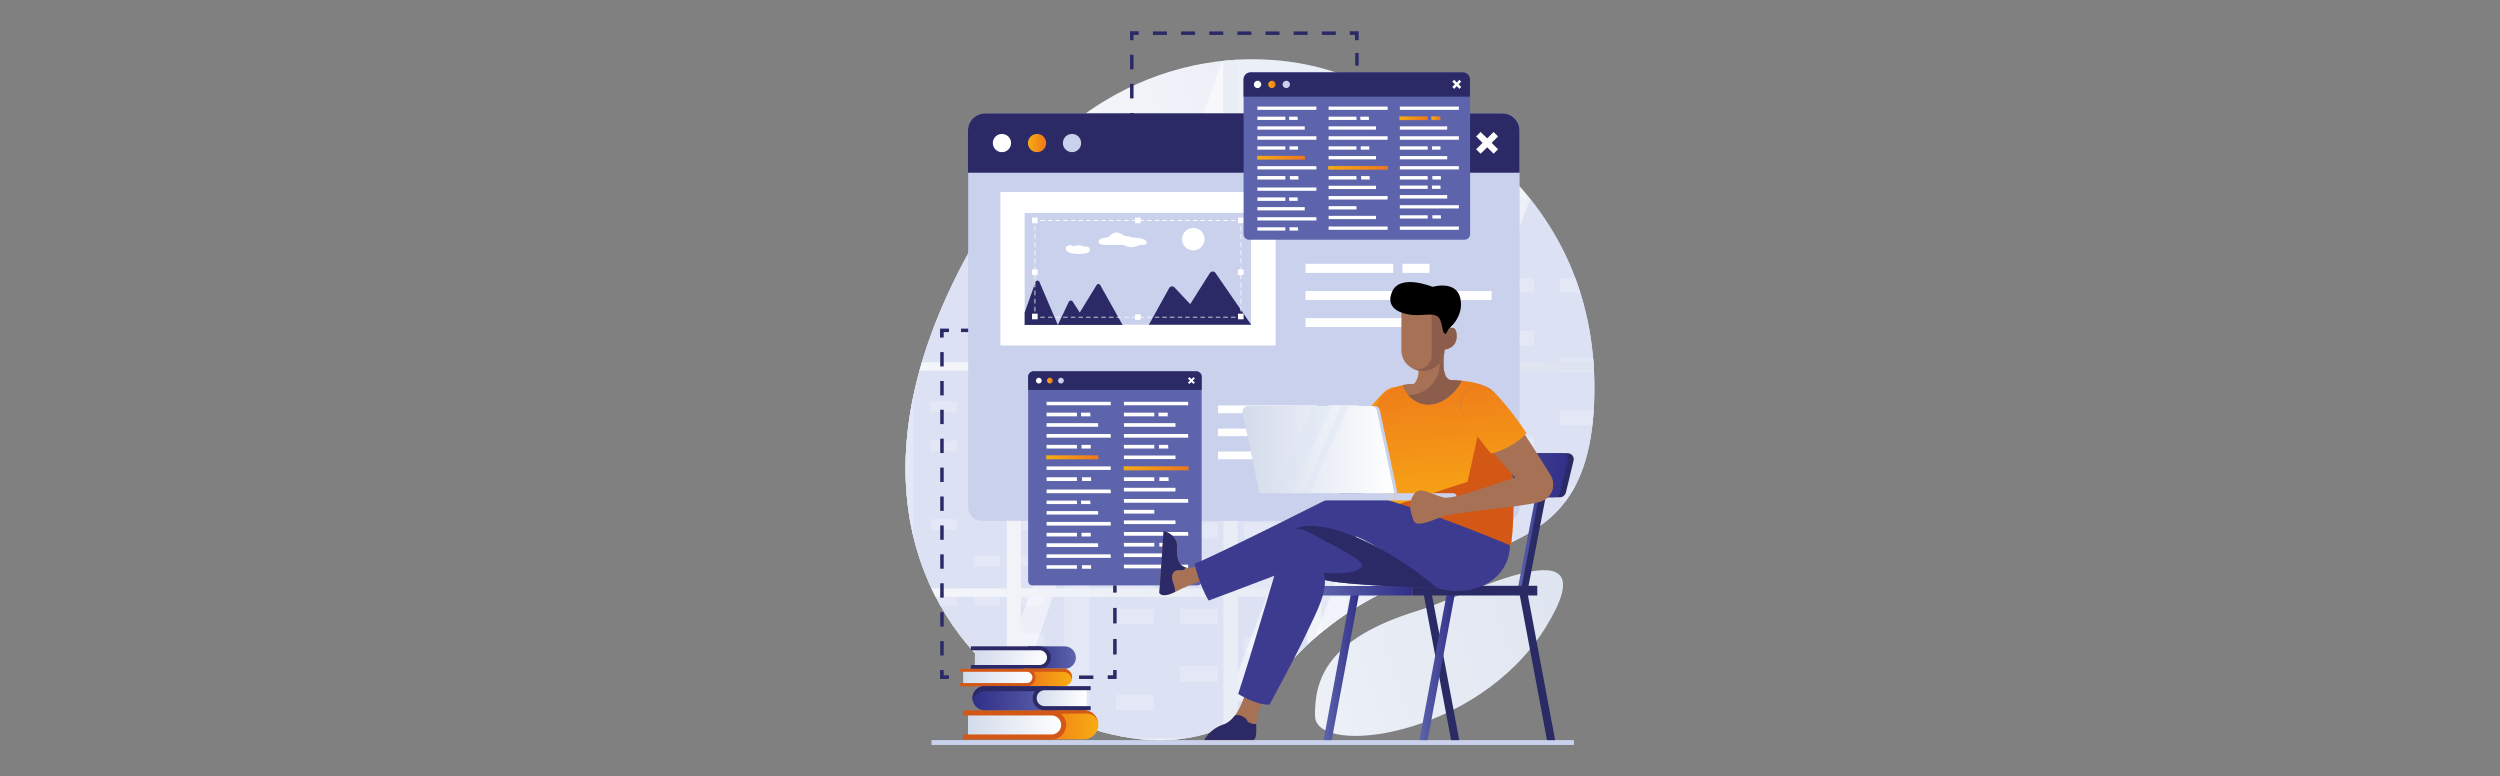 <?xml version="1.0" encoding="utf-8"?>
<!-- Generator: Adobe Illustrator 24.0.2, SVG Export Plug-In . SVG Version: 6.00 Build 0)  -->
<svg version="1.1" id="Calque_1" xmlns="http://www.w3.org/2000/svg" xmlns:xlink="http://www.w3.org/1999/xlink" x="0px" y="0px"
	 viewBox="0 0 1288 400" enable-background="new 0 0 1288 400" xml:space="preserve">
<rect x="0" y="0" width="1288" height="400" fill="#808080" stroke="none"/>
<g>
	<g>
		<g>
			<rect x="479.9" y="381.3" fill="#C9D1EC" width="331" height="2.5"/>
		</g>
		<g>
			
				<linearGradient id="SVGID_1_" gradientUnits="userSpaceOnUse" x1="425.418" y1="130.3" x2="836.593" y2="267.357" gradientTransform="matrix(1 0 0 -1 0 400)">
				<stop  offset="0" style="stop-color:#FFFFFF"/>
				<stop  offset="1" style="stop-color:#D3DBEB"/>
			</linearGradient>
			<path fill="url(#SVGID_1_)" d="M682.9,35.7C736.1,51,825.3,98.3,821.3,206.9s-98.8,52.6-169.9,150.7
				c-53.1,73.1-275.2-26.9-144-241.8C559.6,30.2,636.8,22.4,682.9,35.7z"/>
			
				<linearGradient id="SVGID_2_" gradientUnits="userSpaceOnUse" x1="491.045" y1="-25.04" x2="931.59" y2="125.48" gradientTransform="matrix(1 0 0 -1 0 400)">
				<stop  offset="0" style="stop-color:#FFFFFF"/>
				<stop  offset="1" style="stop-color:#D3DBEB"/>
			</linearGradient>
			<path fill="url(#SVGID_2_)" d="M730.6,314.6c-47,14.3-53.4,35.5-53.1,54.3c0.4,21.3,83.8,10.9,118.7-45.5
				C831.2,267,755.4,307,730.6,314.6z"/>
		</g>
		<g>
			<g>
				<g>
					<g>
						<defs>
							<path id="SVGID_3_" d="M682.9,35.7C736.1,51,825.3,98.3,821.3,206.9s-98.8,52.6-169.9,150.7c-53.1,73.1-275.2-26.9-144-241.8
								C559.6,30.2,636.8,22.4,682.9,35.7z"/>
						</defs>
						<clipPath id="SVGID_4_">
							<use xlink:href="#SVGID_3_"  overflow="visible"/>
						</clipPath>
						<g clip-path="url(#SVGID_4_)">
							<g>
								<g>
									<g>
										<g>
											<polygon fill="#C9D1EC" points="438.6,113.3 438.6,99.7 461,99.7 461,35.1 467.2,35.1 467.2,99.7 491.3,99.7 
												491.3,113.3 504.3,113.3 504.3,384.2 411,384.2 411,113.3 											"/>
											<rect x="411" y="113.2" fill="#D5DCF1" width="12.9" height="243.7"/>
										</g>
										<g>
											<rect x="457.6" y="177.8" fill="#C9D1EC" width="93.3" height="206.4"/>
											<rect x="457.7" y="177.8" fill="#D5DCF1" width="12.9" height="206.4"/>
											<rect x="524.5" y="186.6" fill="#D5DCF1" width="13.4" height="5.6"/>
											<rect x="501.9" y="186.6" fill="#D5DCF1" width="13.4" height="5.6"/>
											<rect x="524.5" y="206.8" fill="#D5DCF1" width="13.4" height="5.6"/>
											<rect x="501.9" y="206.8" fill="#D5DCF1" width="13.4" height="5.6"/>
											<rect x="479.5" y="206.8" fill="#D5DCF1" width="13.4" height="5.6"/>
											<rect x="524.5" y="227" fill="#D5DCF1" width="13.4" height="5.6"/>
											<rect x="479.5" y="227" fill="#D5DCF1" width="13.4" height="5.6"/>
											<rect x="501.9" y="237.1" fill="#D5DCF1" width="13.4" height="5.6"/>
											<rect x="524.5" y="247.3" fill="#D5DCF1" width="13.4" height="5.6"/>
											<rect x="501.9" y="257.4" fill="#D5DCF1" width="13.4" height="5.6"/>
											<rect x="524.5" y="267.5" fill="#D5DCF1" width="13.4" height="5.6"/>
											<rect x="479.5" y="267.5" fill="#D5DCF1" width="13.4" height="5.6"/>
											<rect x="524.5" y="286.2" fill="#D5DCF1" width="13.4" height="5.6"/>
											<rect x="501.9" y="286.2" fill="#D5DCF1" width="13.4" height="5.6"/>
											<rect x="524.5" y="306.4" fill="#D5DCF1" width="13.4" height="5.6"/>
											<rect x="501.9" y="306.4" fill="#D5DCF1" width="13.4" height="5.6"/>
											<rect x="479.5" y="306.4" fill="#D5DCF1" width="13.4" height="5.6"/>
											<rect x="524.5" y="326.6" fill="#D5DCF1" width="13.4" height="5.6"/>
											<rect x="479.5" y="326.6" fill="#D5DCF1" width="13.4" height="5.6"/>
											<rect x="501.9" y="336.8" fill="#D5DCF1" width="13.4" height="5.6"/>
											<rect x="479.5" y="336.8" fill="#D5DCF1" width="13.4" height="5.6"/>
											<rect x="524.5" y="346.9" fill="#D5DCF1" width="13.4" height="5.6"/>
											<rect x="501.9" y="357" fill="#D5DCF1" width="13.4" height="5.6"/>
											<rect x="524.5" y="367.1" fill="#D5DCF1" width="13.4" height="5.6"/>
											<rect x="479.5" y="367.1" fill="#D5DCF1" width="13.4" height="5.6"/>
										</g>
										<g>
											<rect x="680.9" y="177.8" fill="#C9D1EC" width="93.3" height="206.4"/>
											<rect x="680.9" y="177.8" fill="#D5DCF1" width="12.9" height="206.4"/>
										</g>
										<g>
											<rect x="548.3" y="79.6" fill="#C9D1EC" width="125.2" height="304.6"/>
											<rect x="548.4" y="79.6" fill="#D5DCF1" width="12.9" height="304.6"/>
											<rect x="640.7" y="94.3" fill="#D5DCF1" width="19.6" height="8.1"/>
											<rect x="607.8" y="94.3" fill="#D5DCF1" width="19.6" height="8.1"/>
											<rect x="640.7" y="123.7" fill="#D5DCF1" width="19.6" height="8.1"/>
											<rect x="607.8" y="123.7" fill="#D5DCF1" width="19.6" height="8.1"/>
											<rect x="574.9" y="123.7" fill="#D5DCF1" width="19.6" height="8.1"/>
											<rect x="640.7" y="153.3" fill="#D5DCF1" width="19.6" height="8.1"/>
											<rect x="574.9" y="153.3" fill="#D5DCF1" width="19.6" height="8.1"/>
											<rect x="607.8" y="168.1" fill="#D5DCF1" width="19.6" height="8.1"/>
											<rect x="640.7" y="182.8" fill="#D5DCF1" width="19.6" height="8.1"/>
											<rect x="607.8" y="197.7" fill="#D5DCF1" width="19.6" height="8.1"/>
											<rect x="640.7" y="212.4" fill="#D5DCF1" width="19.6" height="8.1"/>
											<rect x="574.9" y="212.4" fill="#D5DCF1" width="19.6" height="8.1"/>
											<rect x="640.7" y="239.7" fill="#D5DCF1" width="19.6" height="8.1"/>
											<rect x="607.8" y="239.7" fill="#D5DCF1" width="19.6" height="8.1"/>
											<rect x="640.7" y="269.2" fill="#D5DCF1" width="19.6" height="8.1"/>
											<rect x="607.8" y="269.2" fill="#D5DCF1" width="19.6" height="8.1"/>
											<rect x="574.9" y="269.2" fill="#D5DCF1" width="19.6" height="8.1"/>
											<rect x="640.7" y="298.8" fill="#D5DCF1" width="19.6" height="8.1"/>
											<rect x="574.9" y="298.8" fill="#D5DCF1" width="19.6" height="8.1"/>
											<rect x="607.8" y="313.6" fill="#D5DCF1" width="19.6" height="8.1"/>
											<rect x="574.9" y="313.6" fill="#D5DCF1" width="19.6" height="8.1"/>
											<rect x="640.7" y="328.3" fill="#D5DCF1" width="19.6" height="8.1"/>
											<rect x="607.8" y="343.2" fill="#D5DCF1" width="19.6" height="8.1"/>
											<rect x="640.7" y="357.9" fill="#D5DCF1" width="19.6" height="8.1"/>
											<rect x="574.9" y="357.9" fill="#D5DCF1" width="19.6" height="8.1"/>
										</g>
										<g>
											<rect x="745.1" y="102.3" fill="#C9D1EC" width="122.7" height="281.9"/>
											<rect x="745.1" y="102.3" fill="#D5DCF1" width="12.7" height="281.9"/>
											<rect x="835.7" y="115.9" fill="#D5DCF1" width="19.2" height="7.5"/>
											<rect x="803.5" y="115.9" fill="#D5DCF1" width="19.2" height="7.5"/>
											<rect x="835.7" y="143.2" fill="#D5DCF1" width="19.2" height="7.5"/>
											<rect x="803.5" y="143.2" fill="#D5DCF1" width="19.2" height="7.5"/>
											<rect x="771.2" y="143.2" fill="#D5DCF1" width="19.2" height="7.5"/>
											<rect x="835.7" y="170.6" fill="#D5DCF1" width="19.2" height="7.5"/>
											<rect x="771.2" y="170.6" fill="#D5DCF1" width="19.2" height="7.5"/>
											<rect x="803.5" y="184.2" fill="#D5DCF1" width="19.2" height="7.5"/>
											<rect x="835.7" y="197.8" fill="#D5DCF1" width="19.2" height="7.5"/>
											<rect x="803.5" y="211.6" fill="#D5DCF1" width="19.2" height="7.5"/>
											<rect x="835.7" y="225.2" fill="#D5DCF1" width="19.2" height="7.5"/>
											<rect x="771.2" y="225.2" fill="#D5DCF1" width="19.2" height="7.5"/>
											<rect x="835.7" y="250.5" fill="#D5DCF1" width="19.2" height="7.5"/>
											<rect x="803.5" y="250.5" fill="#D5DCF1" width="19.2" height="7.5"/>
											<rect x="835.7" y="277.9" fill="#D5DCF1" width="19.2" height="7.5"/>
											<rect x="803.5" y="277.9" fill="#D5DCF1" width="19.2" height="7.5"/>
											<rect x="771.2" y="277.9" fill="#D5DCF1" width="19.2" height="7.5"/>
											<rect x="835.7" y="305.1" fill="#D5DCF1" width="19.2" height="7.5"/>
											<rect x="771.2" y="305.1" fill="#D5DCF1" width="19.2" height="7.5"/>
											<rect x="803.5" y="318.9" fill="#D5DCF1" width="19.2" height="7.5"/>
											<rect x="771.2" y="318.9" fill="#D5DCF1" width="19.2" height="7.5"/>
											<rect x="835.7" y="332.5" fill="#D5DCF1" width="19.2" height="7.5"/>
											<rect x="803.5" y="346.2" fill="#D5DCF1" width="19.2" height="7.5"/>
											<rect x="835.7" y="359.8" fill="#D5DCF1" width="19.2" height="7.5"/>
											<rect x="771.2" y="359.8" fill="#D5DCF1" width="19.2" height="7.5"/>
										</g>
										<g>
											<rect x="348.7" y="192" fill="#C9D1EC" width="79" height="192.3"/>
											<rect x="348.6" y="192" fill="#D5DCF1" width="8.2" height="192.3"/>
											<rect x="407" y="201.1" fill="#D5DCF1" width="12.3" height="5.1"/>
											<rect x="386.2" y="201.1" fill="#D5DCF1" width="12.3" height="5.1"/>
											<rect x="407" y="219.8" fill="#D5DCF1" width="12.3" height="5.1"/>
											<rect x="386.2" y="219.8" fill="#D5DCF1" width="12.3" height="5.1"/>
											<rect x="365.5" y="219.8" fill="#D5DCF1" width="12.3" height="5.1"/>
											<rect x="407" y="238.4" fill="#D5DCF1" width="12.3" height="5.1"/>
											<rect x="365.5" y="238.4" fill="#D5DCF1" width="12.3" height="5.1"/>
											<rect x="386.2" y="247.8" fill="#D5DCF1" width="12.3" height="5.1"/>
											<rect x="407" y="257.1" fill="#D5DCF1" width="12.3" height="5.1"/>
											<rect x="386.2" y="266.5" fill="#D5DCF1" width="12.3" height="5.1"/>
											<rect x="407" y="275.7" fill="#D5DCF1" width="12.3" height="5.1"/>
											<rect x="365.5" y="275.7" fill="#D5DCF1" width="12.3" height="5.1"/>
											<rect x="407" y="293" fill="#D5DCF1" width="12.3" height="5.1"/>
											<rect x="386.2" y="293" fill="#D5DCF1" width="12.3" height="5.1"/>
											<rect x="407" y="311.7" fill="#D5DCF1" width="12.3" height="5.1"/>
											<rect x="386.2" y="311.7" fill="#D5DCF1" width="12.3" height="5.1"/>
											<rect x="365.5" y="311.7" fill="#D5DCF1" width="12.3" height="5.1"/>
											<rect x="407" y="330.3" fill="#D5DCF1" width="12.3" height="5.1"/>
											<rect x="365.5" y="330.3" fill="#D5DCF1" width="12.3" height="5.1"/>
											<rect x="386.2" y="339.7" fill="#D5DCF1" width="12.3" height="5.1"/>
											<rect x="365.5" y="339.7" fill="#D5DCF1" width="12.3" height="5.1"/>
											<rect x="407" y="349" fill="#D5DCF1" width="12.3" height="5.1"/>
											<rect x="386.2" y="358.3" fill="#D5DCF1" width="12.3" height="5.1"/>
											<rect x="407" y="367.6" fill="#D5DCF1" width="12.3" height="5.1"/>
											<rect x="365.5" y="367.6" fill="#D5DCF1" width="12.3" height="5.1"/>
										</g>
									</g>
								</g>
							</g>
							<g>
								<g>
									<g>
										<rect x="299.1" y="0.7" opacity="0.35" fill="#FFFFFF" enable-background="new    " width="334.9" height="381.9"/>
										<polygon opacity="0.5" fill="#FFFFFF" enable-background="new    " points="368.5,361.1 355.5,361.1 494.8,-9.4 
											507.8,-9.4 										"/>
										<polygon opacity="0.5" fill="#FFFFFF" enable-background="new    " points="523.7,361.1 510.7,361.1 630.1,30.3 630.1,57 
																					"/>
									</g>
								</g>
								<g>
									<g>
										<rect x="635.7" y="-9.2" opacity="0.35" fill="#FFFFFF" enable-background="new    " width="334.9" height="381.9"/>
										<polygon opacity="0.5" fill="#FFFFFF" enable-background="new    " points="691.2,361.1 665.2,361.1 804.5,-9.4 
											830.5,-9.4 										"/>
										<polygon opacity="0.5" fill="#FFFFFF" enable-background="new    " points="645.3,361.1 632.3,361.1 771.6,-9.4 
											784.6,-9.4 										"/>
										<polygon opacity="0.6" fill="#FFFFFF" enable-background="new    " points="858.6,361.1 845.6,361.1 965.1,30.3 965.1,57 
																					"/>
									</g>
								</g>
								
									<linearGradient id="SVGID_5_" gradientUnits="userSpaceOnUse" x1="295.4" y1="202.8" x2="984.6" y2="202.8" gradientTransform="matrix(1 0 0 -1 0 400)">
									<stop  offset="0" style="stop-color:#FFFFFF"/>
									<stop  offset="1" style="stop-color:#D3DBEB"/>
								</linearGradient>
								<path fill="url(#SVGID_5_)" d="M984.6,74.4V70h-12V1.2l0,0l0,0H637.7h-7.3h-335v8.7h7.3V13h216v57.1H295.4v4.4h223.3v112.1
									H295.4v4.4h223.3v112.1H295.4v4.4h223.3v73.1H302.8v2.5h-7.4v10.1h334.9h7.3h334.9v-0.8l0,0v-84.9h12v-4.4h-12V191h12v-4.4
									h-12V74.4H984.6z M637.7,191H742v112.1H637.7V191z M637.7,186.6V74.4H742v112.1H637.7V186.6z M637.7,70.1V13H742v57.1H637.7
									z M637.7,307.5H742v73.1H637.7v2.5l0,0V307.5z M749.3,380.5v-73.1h104.3v73.1H749.3z M749.3,303.1V191h104.3v112.1H749.3z
									 M749.3,186.6V74.4h104.3v112.1H749.3V186.6z M749.3,70.1V13h104.3v57.1H749.3z M861,13h104.3v57.1H861V13z M526,13h104.3
									v57.1H526V13z M526,74.4h104.3v112.1H526V74.4z M526,191h104.3v112.1H526V191z M526,307.5h104.3V383l0,0v-2.5H526V307.5z
									 M965.3,383L965.3,383v-2.5H861v-73.1h104.3V383z M965.3,303.1H861V191h104.3V303.1z M965.3,186.6H861V74.4h104.3V186.6z"/>
							</g>
						</g>
					</g>
				</g>
			</g>
		</g>
	</g>
	<g>
		<g>
			<g>
				<path fill="#C9D1EC" d="M782.9,67.3v194.1c0,3.8-3.1,6.9-6.9,6.9H505.7c-3.8,0-6.9-3.1-6.9-6.9V67.3c0-4.9,4-8.9,8.9-8.9H774
					C778.9,58.4,782.9,62.4,782.9,67.3z"/>
			</g>
			<g>
				<path fill="#2B2A66" d="M782.9,89H498.7V67.3c0-4.9,4-8.9,8.9-8.9H774c4.9,0,8.9,4,8.9,8.9V89z"/>
			</g>
			<g>
				<path fill="#C9D1EC" d="M547.6,73.7c0-2.6,2.1-4.7,4.7-4.7c2.6,0,4.7,2.1,4.7,4.7s-2.1,4.7-4.7,4.7
					C549.7,78.4,547.6,76.3,547.6,73.7z"/>
				
					<linearGradient id="SVGID_6_" gradientUnits="userSpaceOnUse" x1="529.562" y1="326.3" x2="538.946" y2="326.3" gradientTransform="matrix(1 0 0 -1 0 400)">
					<stop  offset="0" style="stop-color:#F8AC13"/>
					<stop  offset="1" style="stop-color:#EE771B"/>
				</linearGradient>
				<path fill="url(#SVGID_6_)" d="M529.6,73.7c0-2.6,2.1-4.7,4.7-4.7c2.6,0,4.7,2.1,4.7,4.7s-2.1,4.7-4.7,4.7
					C531.7,78.4,529.6,76.3,529.6,73.7z"/>
				<path fill="#FFFFFF" d="M511.5,73.7c0-2.6,2.1-4.7,4.7-4.7s4.7,2.1,4.7,4.7s-2.1,4.7-4.7,4.7S511.5,76.3,511.5,73.7z"/>
			</g>
			<polygon fill="#FFFFFF" points="760.5,70.3 762.8,68 766.2,71.3 769.5,68 771.8,70.3 768.5,73.6 771.8,76.9 769.5,79.2 
				766.2,75.9 762.8,79.2 760.5,76.9 763.8,73.6 			"/>
		</g>
		<g>
			<g>
				<rect x="515.4" y="98.9" fill="#FFFFFF" width="141.8" height="79.1"/>
			</g>
			<rect x="527.9" y="109.7" fill="#C9D1EC" width="116.6" height="57.6"/>
			<path fill="#2B2A66" d="M644.6,167.3l-18.4-26.7c-0.7-1-2.2-1-2.9,0.1l-10.1,16l-8.1-8.6c-0.8-0.9-2.2-0.7-2.8,0.4l-10.4,18.8
				H644.6z"/>
			<path fill="#FFFFFF" d="M609,123.2c0,3.2,2.6,5.8,5.8,5.8s5.8-2.6,5.8-5.8c0-3.2-2.6-5.8-5.8-5.8C611.5,117.5,609,120,609,123.2z
				"/>
			<path fill="#FFFFFF" d="M566.2,125.2c0.3,0.6,0.9,0.7,1.5,0.8c2.2,0.4,4.7,0.2,7,0.2c1.3,0,2.7,0,4.1,0c1.3,0.6,2.8,1.2,4.3,1.2
				c1.6,0,3-1,4.6-1.2c1-0.1,3.8,0.3,3-1.7c-0.9-2.2-6.1-1.8-7.9-2.3c-1-0.3-1.6-0.5-2.6-0.6c-1.3-0.2-1-0.2-2.2-0.9
				c-0.6-0.3-0.8-0.5-1.4-0.7c-1.1-0.4-2.2-0.3-3.2,0.2c-1.1,0.5-1.7,1.7-2.9,2.1C569.4,122.5,565,122.7,566.2,125.2z"/>
			<path fill="#FFFFFF" d="M551.1,130.2c1.9,0.6,4.2,0.8,6.2,0.6c1.1-0.1,3-0.2,3.8-1.1c0.6-0.7,0.6-1.6-0.1-2.2
				c-0.6-0.6-1.3-0.6-2.1-0.4c-1.3-0.5-2.6-0.9-4-0.7c-0.6,0.1-1.1,0.4-1.7,0.4c-0.5,0-1-0.4-1.4-0.4c-0.5-0.1-1-0.1-1.5,0.1
				C547.9,127.4,549.3,129.7,551.1,130.2z"/>
			<path fill="#2B2A66" d="M578.3,167.3l-11.5-20.5c-0.4-0.7-1.4-0.7-1.8,0l-8.7,14.2l-3.7-5.7c-0.5-0.7-1.5-0.6-1.9,0.1l-5.7,12
				l-9.5-22.2c-0.4-0.9-1.7-0.8-2,0.1l-5.6,15.7v6.4h50.4V167.3z"/>
			<g>
				<g>
					<path fill="#FFFFFF" d="M534.2,163.6H533v-1.2c0-0.1,0.1-0.2,0.2-0.2c0.1,0,0.2,0.1,0.2,0.2v0.7h0.7c0.1,0,0.2,0.1,0.2,0.2
						C534.5,163.5,534.3,163.6,534.2,163.6z"/>
				</g>
				<g>
					<path fill="#FFFFFF" d="M636.4,163.6h-2c-0.1,0-0.2-0.1-0.2-0.2c0-0.1,0.1-0.2,0.2-0.2h2c0.1,0,0.2,0.1,0.2,0.2
						C636.6,163.5,636.5,163.6,636.4,163.6z M632.4,163.6h-2c-0.1,0-0.3-0.1-0.3-0.2c0-0.1,0.1-0.2,0.3-0.2h2c0.1,0,0.2,0.1,0.2,0.2
						C632.7,163.5,632.6,163.6,632.4,163.6z M628.5,163.6h-2c-0.1,0-0.2-0.1-0.2-0.2c0-0.1,0.1-0.2,0.2-0.2h2c0.1,0,0.3,0.1,0.3,0.2
						C628.7,163.5,628.6,163.6,628.5,163.6z M624.6,163.6h-2c-0.1,0-0.2-0.1-0.2-0.2c0-0.1,0.1-0.2,0.2-0.2h2c0.1,0,0.2,0.1,0.2,0.2
						S624.7,163.6,624.6,163.6z M620.6,163.6h-2c-0.1,0-0.2-0.1-0.2-0.2c0-0.1,0.1-0.2,0.2-0.2h2c0.1,0,0.2,0.1,0.2,0.2
						C620.9,163.5,620.8,163.6,620.6,163.6z M616.7,163.6h-2c-0.1,0-0.2-0.1-0.2-0.2c0-0.1,0.1-0.2,0.2-0.2h2c0.1,0,0.2,0.1,0.2,0.2
						C617,163.5,616.8,163.6,616.7,163.6z M612.8,163.6h-2c-0.1,0-0.2-0.1-0.2-0.2c0-0.1,0.1-0.2,0.2-0.2h2c0.1,0,0.2,0.1,0.2,0.2
						S612.9,163.6,612.8,163.6z M608.9,163.6h-2c-0.1,0-0.2-0.1-0.2-0.2c0-0.1,0.1-0.2,0.2-0.2h2c0.1,0,0.2,0.1,0.2,0.2
						C609.1,163.5,609,163.6,608.9,163.6z M604.9,163.6h-2c-0.1,0-0.3-0.1-0.3-0.2c0-0.1,0.1-0.2,0.3-0.2h2c0.1,0,0.2,0.1,0.2,0.2
						C605.2,163.5,605.1,163.6,604.9,163.6z M601,163.6h-2c-0.1,0-0.3-0.1-0.3-0.2c0-0.1,0.1-0.2,0.3-0.2h2c0.1,0,0.2,0.1,0.2,0.2
						S601.1,163.6,601,163.6z M597.1,163.6h-2c-0.1,0-0.2-0.1-0.2-0.2c0-0.1,0.1-0.2,0.2-0.2h2c0.1,0,0.2,0.1,0.2,0.2
						S597.2,163.6,597.1,163.6z M593.1,163.6h-2c-0.1,0-0.2-0.1-0.2-0.2c0-0.1,0.1-0.2,0.2-0.2h2c0.1,0,0.2,0.1,0.2,0.2
						C593.4,163.5,593.3,163.6,593.1,163.6z M589.2,163.6h-2c-0.1,0-0.2-0.1-0.2-0.2c0-0.1,0.1-0.2,0.2-0.2h2c0.1,0,0.2,0.1,0.2,0.2
						C589.5,163.5,589.4,163.6,589.2,163.6z M585.3,163.6h-2c-0.1,0-0.2-0.1-0.2-0.2c0-0.1,0.1-0.2,0.2-0.2h2c0.1,0,0.2,0.1,0.2,0.2
						S585.4,163.6,585.3,163.6z M581.4,163.6h-2c-0.1,0-0.2-0.1-0.2-0.2c0-0.1,0.1-0.2,0.2-0.2h2c0.1,0,0.2,0.1,0.2,0.2
						C581.6,163.5,581.5,163.6,581.4,163.6z M577.4,163.6h-2c-0.1,0-0.2-0.1-0.2-0.2c0-0.1,0.1-0.2,0.2-0.2h2c0.1,0,0.2,0.1,0.2,0.2
						C577.7,163.5,577.6,163.6,577.4,163.6z M573.5,163.6h-2c-0.1,0-0.3-0.1-0.3-0.2c0-0.1,0.1-0.2,0.3-0.2h2c0.1,0,0.3,0.1,0.3,0.2
						C573.7,163.5,573.6,163.6,573.5,163.6z M569.6,163.6h-2c-0.1,0-0.2-0.1-0.2-0.2c0-0.1,0.1-0.2,0.2-0.2h2c0.1,0,0.2,0.1,0.2,0.2
						S569.7,163.6,569.6,163.6z M565.6,163.6h-2c-0.1,0-0.2-0.1-0.2-0.2c0-0.1,0.1-0.2,0.2-0.2h2c0.1,0,0.2,0.1,0.2,0.2
						C565.9,163.5,565.8,163.6,565.6,163.6z M561.7,163.6h-2c-0.1,0-0.2-0.1-0.2-0.2c0-0.1,0.1-0.2,0.2-0.2h2c0.1,0,0.2,0.1,0.2,0.2
						C562,163.5,561.8,163.6,561.7,163.6z M557.8,163.6h-2c-0.1,0-0.2-0.1-0.2-0.2c0-0.1,0.1-0.2,0.2-0.2h2c0.1,0,0.2,0.1,0.2,0.2
						S557.9,163.6,557.8,163.6z M553.9,163.6h-2c-0.1,0-0.2-0.1-0.2-0.2c0-0.1,0.1-0.2,0.2-0.2h2c0.1,0,0.2,0.1,0.2,0.2
						C554.1,163.5,554,163.6,553.9,163.6z M549.9,163.6h-2c-0.1,0-0.2-0.1-0.2-0.2c0-0.1,0.1-0.2,0.2-0.2h2c0.1,0,0.2,0.1,0.2,0.2
						C550.2,163.5,550.1,163.6,549.9,163.6z M546,163.6h-2c-0.1,0-0.3-0.1-0.3-0.2c0-0.1,0.1-0.2,0.3-0.2h2c0.1,0,0.2,0.1,0.2,0.2
						S546.1,163.6,546,163.6z M542.1,163.6h-2c-0.1,0-0.2-0.1-0.2-0.2c0-0.1,0.1-0.2,0.2-0.2h2c0.1,0,0.2,0.1,0.2,0.2
						S542.2,163.6,542.1,163.6z M538.1,163.6h-2c-0.1,0-0.2-0.1-0.2-0.2c0-0.1,0.1-0.2,0.2-0.2h2c0.1,0,0.2,0.1,0.2,0.2
						C538.4,163.5,538.3,163.6,538.1,163.6z"/>
				</g>
				<g>
					<path fill="#FFFFFF" d="M639.6,163.6h-1.2c-0.1,0-0.2-0.1-0.2-0.2c0-0.1,0.1-0.2,0.2-0.2h0.7v-0.7c0-0.1,0.1-0.2,0.2-0.2
						c0.1,0,0.2,0.1,0.2,0.2L639.6,163.6L639.6,163.6z"/>
				</g>
				<g>
					<path fill="#FFFFFF" d="M639.3,160.5c-0.1,0-0.2-0.1-0.2-0.2v-2.1c0-0.1,0.1-0.2,0.2-0.2c0.1,0,0.2,0.1,0.2,0.2v2.1
						C639.6,160.4,639.5,160.5,639.3,160.5z M639.3,156.4c-0.1,0-0.2-0.1-0.2-0.2v-2.1c0-0.1,0.1-0.2,0.2-0.2c0.1,0,0.2,0.1,0.2,0.2
						v2.1C639.6,156.3,639.5,156.4,639.3,156.4z M639.3,152.2c-0.1,0-0.2-0.1-0.2-0.2v-2.1c0-0.1,0.1-0.3,0.2-0.3
						c0.1,0,0.2,0.1,0.2,0.3v2.1C639.6,152.1,639.5,152.2,639.3,152.2z M639.3,148.1c-0.1,0-0.2-0.1-0.2-0.2v-2.1
						c0-0.1,0.1-0.2,0.2-0.2c0.1,0,0.2,0.1,0.2,0.2v2.1C639.6,148,639.5,148.1,639.3,148.1z M639.3,143.9c-0.1,0-0.2-0.1-0.2-0.2
						v-2.1c0-0.1,0.1-0.2,0.2-0.2c0.1,0,0.2,0.1,0.2,0.2v2.1C639.6,143.8,639.5,143.9,639.3,143.9z M639.3,139.8
						c-0.1,0-0.2-0.1-0.2-0.2v-2.1c0-0.1,0.1-0.2,0.2-0.2c0.1,0,0.2,0.1,0.2,0.2v2.1C639.6,139.7,639.5,139.8,639.3,139.8z
						 M639.3,135.6c-0.1,0-0.2-0.1-0.2-0.2v-2.1c0-0.1,0.1-0.2,0.2-0.2c0.1,0,0.2,0.1,0.2,0.2v2.1
						C639.6,135.5,639.5,135.6,639.3,135.6z M639.3,131.5c-0.1,0-0.2-0.1-0.2-0.2v-2.1c0-0.1,0.1-0.3,0.2-0.3c0.1,0,0.2,0.1,0.2,0.3
						v2.1C639.6,131.3,639.5,131.5,639.3,131.5z M639.3,127.3c-0.1,0-0.2-0.1-0.2-0.3v-2c0-0.1,0.1-0.2,0.2-0.2
						c0.1,0,0.2,0.1,0.2,0.2v2.1C639.6,127.2,639.5,127.3,639.3,127.3z M639.3,123.1c-0.1,0-0.2-0.1-0.2-0.2v-2.1
						c0-0.1,0.1-0.3,0.2-0.3c0.1,0,0.2,0.1,0.2,0.3v2.1C639.6,123,639.5,123.1,639.3,123.1z M639.3,119c-0.1,0-0.2-0.1-0.2-0.2v-2.1
						c0-0.1,0.1-0.2,0.2-0.2c0.1,0,0.2,0.1,0.2,0.2v2.1C639.6,118.9,639.5,119,639.3,119z"/>
				</g>
				<g>
					<path fill="#FFFFFF" d="M639.3,114.8c-0.1,0-0.2-0.1-0.2-0.3v-0.7h-0.7c-0.1,0-0.2-0.1-0.2-0.2s0.1-0.3,0.2-0.3h1.2v1.2
						C639.6,114.7,639.5,114.8,639.3,114.8z"/>
				</g>
				<g>
					<path fill="#FFFFFF" d="M636.4,113.8h-2c-0.1,0-0.2-0.1-0.2-0.2s0.1-0.3,0.2-0.3h2c0.1,0,0.2,0.1,0.2,0.3
						C636.6,113.7,636.5,113.8,636.4,113.8z M632.4,113.8h-2c-0.1,0-0.3-0.1-0.3-0.2s0.1-0.3,0.3-0.3h2c0.1,0,0.2,0.1,0.2,0.3
						C632.7,113.7,632.6,113.8,632.4,113.8z M628.5,113.8h-2c-0.1,0-0.2-0.1-0.2-0.2s0.1-0.3,0.2-0.3h2c0.1,0,0.3,0.1,0.3,0.3
						C628.7,113.7,628.6,113.8,628.5,113.8z M624.6,113.8h-2c-0.1,0-0.2-0.1-0.2-0.2s0.1-0.3,0.2-0.3h2c0.1,0,0.2,0.1,0.2,0.3
						C624.8,113.7,624.7,113.8,624.6,113.8z M620.6,113.8h-2c-0.1,0-0.2-0.1-0.2-0.2s0.1-0.3,0.2-0.3h2c0.1,0,0.2,0.1,0.2,0.3
						C620.9,113.7,620.8,113.8,620.6,113.8z M616.7,113.8h-2c-0.1,0-0.2-0.1-0.2-0.2s0.1-0.3,0.2-0.3h2c0.1,0,0.2,0.1,0.2,0.3
						C617,113.7,616.8,113.8,616.7,113.8z M612.8,113.8h-2c-0.1,0-0.2-0.1-0.2-0.2s0.1-0.3,0.2-0.3h2c0.1,0,0.2,0.1,0.2,0.3
						C613,113.7,612.9,113.8,612.8,113.8z M608.9,113.8h-2c-0.1,0-0.2-0.1-0.2-0.2s0.1-0.3,0.2-0.3h2c0.1,0,0.2,0.1,0.2,0.3
						C609.1,113.7,609,113.8,608.9,113.8z M604.9,113.8h-2c-0.1,0-0.3-0.1-0.3-0.2s0.1-0.3,0.3-0.3h2c0.1,0,0.2,0.1,0.2,0.3
						C605.2,113.7,605.1,113.8,604.9,113.8z M601,113.8h-2c-0.1,0-0.3-0.1-0.3-0.2s0.1-0.3,0.3-0.3h2c0.1,0,0.2,0.1,0.2,0.3
						C601.2,113.7,601.1,113.8,601,113.8z M597.1,113.8h-2c-0.1,0-0.2-0.1-0.2-0.2s0.1-0.3,0.2-0.3h2c0.1,0,0.2,0.1,0.2,0.3
						C597.3,113.7,597.2,113.8,597.1,113.8z M593.1,113.8h-2c-0.1,0-0.2-0.1-0.2-0.2s0.1-0.3,0.2-0.3h2c0.1,0,0.2,0.1,0.2,0.3
						C593.4,113.7,593.3,113.8,593.1,113.8z M589.2,113.8h-2c-0.1,0-0.2-0.1-0.2-0.2s0.1-0.3,0.2-0.3h2c0.1,0,0.2,0.1,0.2,0.3
						C589.5,113.7,589.4,113.8,589.2,113.8z M585.3,113.8h-2c-0.1,0-0.2-0.1-0.2-0.2s0.1-0.3,0.2-0.3h2c0.1,0,0.2,0.1,0.2,0.3
						C585.5,113.7,585.4,113.8,585.3,113.8z M581.4,113.8h-2c-0.1,0-0.2-0.1-0.2-0.2s0.1-0.3,0.2-0.3h2c0.1,0,0.2,0.1,0.2,0.3
						C581.6,113.7,581.5,113.8,581.4,113.8z M577.4,113.8h-2c-0.1,0-0.2-0.1-0.2-0.2s0.1-0.3,0.2-0.3h2c0.1,0,0.2,0.1,0.2,0.3
						C577.7,113.7,577.6,113.8,577.4,113.8z M573.5,113.8h-2c-0.1,0-0.3-0.1-0.3-0.2s0.1-0.3,0.3-0.3h2c0.1,0,0.3,0.1,0.3,0.3
						C573.7,113.7,573.6,113.8,573.5,113.8z M569.6,113.8h-2c-0.1,0-0.2-0.1-0.2-0.2s0.1-0.3,0.2-0.3h2c0.1,0,0.2,0.1,0.2,0.3
						C569.8,113.7,569.7,113.8,569.6,113.8z M565.6,113.8h-2c-0.1,0-0.2-0.1-0.2-0.2s0.1-0.3,0.2-0.3h2c0.1,0,0.2,0.1,0.2,0.3
						C565.9,113.7,565.8,113.8,565.6,113.8z M561.7,113.8h-2c-0.1,0-0.2-0.1-0.2-0.2s0.1-0.3,0.2-0.3h2c0.1,0,0.2,0.1,0.2,0.3
						C562,113.7,561.8,113.8,561.7,113.8z M557.8,113.8h-2c-0.1,0-0.2-0.1-0.2-0.2s0.1-0.3,0.2-0.3h2c0.1,0,0.2,0.1,0.2,0.3
						C558,113.7,557.9,113.8,557.8,113.8z M553.9,113.8h-2c-0.1,0-0.2-0.1-0.2-0.2s0.1-0.3,0.2-0.3h2c0.1,0,0.2,0.1,0.2,0.3
						C554.1,113.7,554,113.8,553.9,113.8z M549.9,113.8h-2c-0.1,0-0.2-0.1-0.2-0.2s0.1-0.3,0.2-0.3h2c0.1,0,0.2,0.1,0.2,0.3
						C550.2,113.7,550.1,113.8,549.9,113.8z M546,113.8h-2c-0.1,0-0.3-0.1-0.3-0.2s0.1-0.3,0.3-0.3h2c0.1,0,0.2,0.1,0.2,0.3
						C546.2,113.7,546.1,113.8,546,113.8z M542.1,113.8h-2c-0.1,0-0.2-0.1-0.2-0.2s0.1-0.3,0.2-0.3h2c0.1,0,0.2,0.1,0.2,0.3
						C542.3,113.7,542.2,113.8,542.1,113.8z M538.1,113.8h-2c-0.1,0-0.2-0.1-0.2-0.2s0.1-0.3,0.2-0.3h2c0.1,0,0.2,0.1,0.2,0.3
						C538.4,113.7,538.3,113.8,538.1,113.8z"/>
				</g>
				<g>
					<path fill="#FFFFFF" d="M533.2,114.8c-0.1,0-0.2-0.1-0.2-0.3v-1.2h1.2c0.1,0,0.2,0.1,0.2,0.3c0,0.1-0.1,0.2-0.2,0.2h-0.7v0.7
						C533.5,114.7,533.4,114.8,533.2,114.8z"/>
				</g>
				<g>
					<path fill="#FFFFFF" d="M533.2,160.5c-0.1,0-0.2-0.1-0.2-0.2v-2.1c0-0.1,0.1-0.2,0.2-0.2c0.1,0,0.2,0.1,0.2,0.2v2.1
						C533.5,160.4,533.4,160.5,533.2,160.5z M533.2,156.4c-0.1,0-0.2-0.1-0.2-0.2v-2.1c0-0.1,0.1-0.2,0.2-0.2c0.1,0,0.2,0.1,0.2,0.2
						v2.1C533.5,156.3,533.4,156.4,533.2,156.4z M533.2,152.2c-0.1,0-0.2-0.1-0.2-0.2v-2.1c0-0.1,0.1-0.3,0.2-0.3
						c0.1,0,0.2,0.1,0.2,0.3v2.1C533.5,152.1,533.4,152.2,533.2,152.2z M533.2,148.1c-0.1,0-0.2-0.1-0.2-0.2v-2.1
						c0-0.1,0.1-0.2,0.2-0.2c0.1,0,0.2,0.1,0.2,0.2v2.1C533.5,148,533.4,148.1,533.2,148.1z M533.2,143.9c-0.1,0-0.2-0.1-0.2-0.2
						v-2.1c0-0.1,0.1-0.2,0.2-0.2c0.1,0,0.2,0.1,0.2,0.2v2.1C533.5,143.8,533.4,143.9,533.2,143.9z M533.2,139.8
						c-0.1,0-0.2-0.1-0.2-0.2v-2.1c0-0.1,0.1-0.2,0.2-0.2c0.1,0,0.2,0.1,0.2,0.2v2.1C533.5,139.7,533.4,139.8,533.2,139.8z
						 M533.2,135.6c-0.1,0-0.2-0.1-0.2-0.2v-2.1c0-0.1,0.1-0.2,0.2-0.2c0.1,0,0.2,0.1,0.2,0.2v2.1
						C533.5,135.5,533.4,135.6,533.2,135.6z M533.2,131.5c-0.1,0-0.2-0.1-0.2-0.2v-2.1c0-0.1,0.1-0.3,0.2-0.3c0.1,0,0.2,0.1,0.2,0.3
						v2.1C533.5,131.3,533.4,131.5,533.2,131.5z M533.2,127.3c-0.1,0-0.2-0.1-0.2-0.3v-2c0-0.1,0.1-0.2,0.2-0.2
						c0.1,0,0.2,0.1,0.2,0.2v2.1C533.5,127.2,533.4,127.3,533.2,127.3z M533.2,123.1c-0.1,0-0.2-0.1-0.2-0.2v-2.1
						c0-0.1,0.1-0.3,0.2-0.3c0.1,0,0.2,0.1,0.2,0.3v2.1C533.5,123,533.4,123.1,533.2,123.1z M533.2,119c-0.1,0-0.2-0.1-0.2-0.2v-2.1
						c0-0.1,0.1-0.2,0.2-0.2c0.1,0,0.2,0.1,0.2,0.2v2.1C533.5,118.9,533.4,119,533.2,119z"/>
				</g>
			</g>
			<rect x="584.8" y="112.1" fill="#FFFFFF" width="2.9" height="2.9"/>
			<rect x="584.8" y="161.9" fill="#FFFFFF" width="2.9" height="2.9"/>
			<rect x="637.8" y="138.8" fill="#FFFFFF" width="2.9" height="2.9"/>
			<rect x="531.7" y="138.8" fill="#FFFFFF" width="2.9" height="2.9"/>
			<rect x="531.7" y="112.1" fill="#FFFFFF" width="2.9" height="2.9"/>
			<rect x="531.7" y="161.6" fill="#FFFFFF" width="2.9" height="2.9"/>
			<rect x="637.8" y="112.1" fill="#FFFFFF" width="2.9" height="2.9"/>
			<rect x="637.8" y="161.6" fill="#FFFFFF" width="2.9" height="2.9"/>
		</g>
		<g>
			<g>
				<polygon fill="#FFFFFF" points="627.5,208.9 627.5,212.9 678.7,212.9 678.8,208.9 				"/>
			</g>
			<g>
				<polygon fill="#FFFFFF" points="627.5,220.8 627.5,224.7 736.3,224.7 736.3,220.8 				"/>
			</g>
			<g>
				<polygon fill="#FFFFFF" points="627.5,232.6 627.5,236.6 713.5,236.6 713.5,232.6 				"/>
			</g>
			<g>
				<polygon fill="#FFFFFF" points="684.1,212.9 699.9,212.9 700,208.9 684.2,208.9 				"/>
			</g>
		</g>
		<g>
			<g>
				<polygon fill="#FFFFFF" points="672.6,135.9 672.6,140.6 717.8,140.6 717.8,135.9 				"/>
			</g>
			<g>
				<polygon fill="#FFFFFF" points="672.6,149.9 672.6,154.6 768.5,154.6 768.5,149.9 				"/>
			</g>
			<g>
				<polygon fill="#FFFFFF" points="672.6,163.9 672.6,168.5 748.4,168.5 748.4,163.9 				"/>
			</g>
			<g>
				<polygon fill="#FFFFFF" points="722.5,140.6 736.5,140.6 736.5,135.9 722.6,135.9 				"/>
			</g>
		</g>
	</g>
	<g>
		<g>
			<g>
				<path fill="#5D64AC" d="M619.1,194.1v105.3c0,1.2-1,2.2-2.2,2.2h-85c-1.2,0-2.2-1-2.2-2.2V194.1c0-1.5,1.2-2.8,2.8-2.8h83.8
					C617.8,191.3,619.1,192.5,619.1,194.1z"/>
			</g>
			<g>
				<path fill="#2B2A66" d="M619.1,200.9h-89.4v-6.8c0-1.5,1.2-2.8,2.8-2.8h83.8c1.5,0,2.8,1.2,2.8,2.8L619.1,200.9L619.1,200.9z"/>
			</g>
			<g>
				<path fill="#C9D1EC" d="M545.1,196.1c0-0.8,0.7-1.5,1.5-1.5s1.5,0.7,1.5,1.5s-0.7,1.5-1.5,1.5
					C545.7,197.6,545.1,196.9,545.1,196.1z"/>
				
					<linearGradient id="SVGID_7_" gradientUnits="userSpaceOnUse" x1="539.396" y1="203.9" x2="542.349" y2="203.9" gradientTransform="matrix(1 0 0 -1 0 400)">
					<stop  offset="0" style="stop-color:#F8AC13"/>
					<stop  offset="1" style="stop-color:#EE771B"/>
				</linearGradient>
				<path fill="url(#SVGID_7_)" d="M539.4,196.1c0-0.8,0.7-1.5,1.5-1.5s1.5,0.7,1.5,1.5s-0.7,1.5-1.5,1.5
					C540.1,197.6,539.4,196.9,539.4,196.1z"/>
				<path fill="#FFFFFF" d="M533.7,196.1c0-0.8,0.7-1.5,1.5-1.5s1.5,0.7,1.5,1.5s-0.7,1.5-1.5,1.5S533.7,196.9,533.7,196.1z"/>
			</g>
			<polygon fill="#FFFFFF" points="612,195 612.8,194.3 613.8,195.3 614.9,194.3 615.6,195 614.5,196.1 615.6,197.1 614.9,197.8 
				613.8,196.8 612.8,197.8 612,197.1 613.1,196.1 			"/>
		</g>
		<g>
			<g>
				<g>
					<polygon fill="#FFFFFF" points="554.9,247.8 554.8,245.9 539.2,245.9 539.2,247.8 					"/>
				</g>
				<g>
					<polygon fill="#FFFFFF" points="572.3,242.1 572.2,240.3 539.2,240.3 539.2,242.1 					"/>
				</g>
				<g>
					
						<linearGradient id="SVGID_8_" gradientUnits="userSpaceOnUse" x1="539.16" y1="164.4" x2="565.76" y2="164.4" gradientTransform="matrix(1 0 0 -1 0 400)">
						<stop  offset="0" style="stop-color:#F8AC13"/>
						<stop  offset="1" style="stop-color:#EE771B"/>
					</linearGradient>
					<polygon fill="url(#SVGID_8_)" points="565.8,236.5 565.7,234.7 539.2,234.7 539.2,236.5 					"/>
					<g>
						<g>
							
								<linearGradient id="SVGID_9_" gradientUnits="userSpaceOnUse" x1="539" y1="164.45" x2="565.9" y2="164.45" gradientTransform="matrix(1 0 0 -1 0 400)">
								<stop  offset="0" style="stop-color:#F8AC13"/>
								<stop  offset="1" style="stop-color:#EE771B"/>
							</linearGradient>
							<path fill="url(#SVGID_9_)" d="M565.9,236.6h-26.8l-0.1-2.1h26.8L565.9,236.6z M539.4,236.4h26.2l-0.1-1.7h-26.2L539.4,236.4
								z"/>
						</g>
					</g>
				</g>
				<g>
					<polygon fill="#FFFFFF" points="562.2,247.8 562.1,245.9 557.4,245.9 557.5,247.8 					"/>
				</g>
				<g>
					<polygon fill="#FFFFFF" points="554.9,231.1 554.8,229.2 539.2,229.2 539.2,231.1 					"/>
				</g>
				<g>
					<polygon fill="#FFFFFF" points="572.3,225.5 572.2,223.6 539.2,223.6 539.2,225.5 					"/>
				</g>
				<g>
					<polygon fill="#FFFFFF" points="565.8,219.9 565.7,218 539.2,218 539.2,219.9 					"/>
				</g>
				<g>
					<polygon fill="#FFFFFF" points="562,231.1 561.9,229.2 557.2,229.2 557.2,231.1 					"/>
				</g>
				<g>
					<polygon fill="#FFFFFF" points="554.9,214.5 554.8,212.6 539.2,212.6 539.2,214.5 					"/>
				</g>
				<g>
					<polygon fill="#FFFFFF" points="572.3,208.8 572.2,207 539.2,207 539.2,208.8 					"/>
				</g>
				<g>
					<polygon fill="#FFFFFF" points="561.8,214.5 561.7,212.6 556.9,212.6 557,214.5 					"/>
				</g>
			</g>
			<g>
				<g>
					<polygon fill="#FFFFFF" points="554.9,293 554.8,291.2 539.2,291.2 539.2,293 					"/>
				</g>
				<g>
					<polygon fill="#FFFFFF" points="572.3,287.4 572.2,285.6 539.2,285.6 539.2,287.4 					"/>
				</g>
				<g>
					<polygon fill="#FFFFFF" points="565.8,281.8 565.7,279.9 539.2,279.9 539.2,281.8 					"/>
				</g>
				<g>
					<polygon fill="#FFFFFF" points="562.2,293 562.1,291.2 557.4,291.2 557.5,293 					"/>
				</g>
				<g>
					<polygon fill="#FFFFFF" points="554.9,276.4 554.8,274.5 539.2,274.5 539.2,276.4 					"/>
				</g>
				<g>
					<polygon fill="#FFFFFF" points="572.3,270.8 572.2,268.9 539.2,268.9 539.2,270.8 					"/>
				</g>
				<g>
					<polygon fill="#FFFFFF" points="565.8,265.1 565.7,263.3 539.2,263.3 539.2,265.1 					"/>
				</g>
				<g>
					<polygon fill="#FFFFFF" points="562,276.4 561.9,274.5 557.2,274.5 557.2,276.4 					"/>
				</g>
				<g>
					<polygon fill="#FFFFFF" points="554.9,259.7 554.8,257.9 539.2,257.9 539.2,259.7 					"/>
				</g>
				<g>
					<polygon fill="#FFFFFF" points="572.3,254.1 572.2,252.2 539.2,252.2 539.2,254.1 					"/>
				</g>
				<g>
					<polygon fill="#FFFFFF" points="561.8,259.7 561.7,257.9 556.9,257.9 557,259.7 					"/>
				</g>
			</g>
			<g>
				<g>
					<polygon fill="#FFFFFF" points="605.6,253.2 605.6,251.3 579,251.3 579.1,253.2 					"/>
				</g>
				<g>
					<polygon fill="#FFFFFF" points="594.7,247.8 594.7,245.9 579,245.9 579.1,247.8 					"/>
				</g>
				<g>
					
						<linearGradient id="SVGID_10_" gradientUnits="userSpaceOnUse" x1="579.046" y1="158.8" x2="612.173" y2="158.8" gradientTransform="matrix(1 0 0 -1 0 400)">
						<stop  offset="0" style="stop-color:#F8AC13"/>
						<stop  offset="1" style="stop-color:#EE771B"/>
					</linearGradient>
					<polygon fill="url(#SVGID_10_)" points="612.2,242.1 612.1,240.3 579,240.3 579.1,242.1 					"/>
					<g>
						
							<linearGradient id="SVGID_11_" gradientUnits="userSpaceOnUse" x1="578.9" y1="158.75" x2="612.3" y2="158.75" gradientTransform="matrix(1 0 0 -1 0 400)">
							<stop  offset="0" style="stop-color:#F8AC13"/>
							<stop  offset="1" style="stop-color:#EE771B"/>
						</linearGradient>
						<path fill="url(#SVGID_11_)" d="M612.3,242.3H579l-0.1-2.1h33.4L612.3,242.3z M579.3,242H612l-0.1-1.7h-32.8L579.3,242z"/>
					</g>
				</g>
				<g>
					<polygon fill="#FFFFFF" points="605.6,270 605.6,268.1 579,268.1 579.1,270 					"/>
				</g>
				<g>
					<polygon fill="#FFFFFF" points="594.7,264.6 594.7,262.7 579,262.7 579.1,264.6 					"/>
				</g>
				<g>
					<polygon fill="#FFFFFF" points="612.2,259 612.1,257.1 579,257.1 579.1,259 					"/>
				</g>
				<g>
					<polygon fill="#FFFFFF" points="605.6,236.5 605.6,234.7 579,234.7 579.1,236.5 					"/>
				</g>
				<g>
					<polygon fill="#FFFFFF" points="602.1,247.8 602,245.9 597.3,245.9 597.3,247.8 					"/>
				</g>
				<g>
					<polygon fill="#FFFFFF" points="605.6,287 605.6,285.1 579,285.1 579.1,287 					"/>
				</g>
				<g>
					<polygon fill="#FFFFFF" points="594.7,281.6 594.7,279.7 579,279.7 579.1,281.6 					"/>
				</g>
				<g>
					<polygon fill="#FFFFFF" points="612.2,276 612.1,274.1 579,274.1 579.1,276 					"/>
				</g>
				<g>
					<polygon fill="#FFFFFF" points="612.2,292.8 612.1,290.9 579,290.9 579.1,292.8 					"/>
				</g>
				<g>
					<polygon fill="#FFFFFF" points="602.1,281.6 602,279.7 597.3,279.7 597.3,281.6 					"/>
				</g>
				<g>
					<polygon fill="#FFFFFF" points="594.7,231.1 594.7,229.2 579,229.2 579.1,231.1 					"/>
				</g>
				<g>
					<polygon fill="#FFFFFF" points="612.2,225.5 612.1,223.6 579,223.6 579.1,225.5 					"/>
				</g>
				<g>
					<polygon fill="#FFFFFF" points="605.6,219.9 605.6,218 579,218 579.1,219.9 					"/>
				</g>
				<g>
					<polygon fill="#FFFFFF" points="601.9,231.1 601.8,229.2 597.1,229.2 597.1,231.1 					"/>
				</g>
				<g>
					<polygon fill="#FFFFFF" points="594.7,214.5 594.7,212.6 579,212.6 579.1,214.5 					"/>
				</g>
				<g>
					<polygon fill="#FFFFFF" points="612.2,208.8 612.1,207 579,207 579.1,208.8 					"/>
				</g>
				<g>
					<polygon fill="#FFFFFF" points="601.6,214.5 601.6,212.6 596.8,212.6 596.9,214.5 					"/>
				</g>
			</g>
		</g>
	</g>
	<g>
		<g>
			<g>
				<g>
					
						<linearGradient id="SVGID_12_" gradientUnits="userSpaceOnUse" x1="732.865" y1="127.372" x2="748.255" y2="127.372" gradientTransform="matrix(1 0 0 -1 0 400)">
						<stop  offset="0" style="stop-color:#5D64AC"/>
						<stop  offset="1" style="stop-color:#312F88"/>
					</linearGradient>
					<path fill="url(#SVGID_12_)" d="M734.6,305.2c0.8,0,1.5-0.5,1.7-1.3l11.9-61.7c0.2-0.9-0.3-1.9-1.2-2.1
						c-0.9-0.2-1.9,0.3-2.1,1.2L733,303c-0.2,0.9,0.3,1.9,1.2,2.1C734.3,305.2,734.5,305.2,734.6,305.2z"/>
				</g>
				<g>
					<path fill="#2A2A65" d="M736.3,305.2c0.8,0,1.5-0.5,1.7-1.3l11.9-61.7c0.2-0.9-0.3-1.9-1.2-2.1c-0.9-0.2-1.9,0.3-2.1,1.2
						L734.7,303c-0.2,0.9,0.3,1.9,1.2,2.1C736,305.2,736.2,305.2,736.3,305.2z"/>
				</g>
			</g>
			<g>
				<g>
					
						<linearGradient id="SVGID_13_" gradientUnits="userSpaceOnUse" x1="781.887" y1="127.372" x2="797.277" y2="127.372" gradientTransform="matrix(1 0 0 -1 0 400)">
						<stop  offset="0" style="stop-color:#5D64AC"/>
						<stop  offset="1" style="stop-color:#312F88"/>
					</linearGradient>
					<path fill="url(#SVGID_13_)" d="M783.6,305.2c0.8,0,1.5-0.5,1.7-1.3l11.9-61.7c0.2-0.9-0.3-1.9-1.2-2.1
						c-0.9-0.2-1.9,0.3-2.1,1.2L782,303c-0.2,0.9,0.3,1.9,1.2,2.1C783.3,305.2,783.5,305.2,783.6,305.2z"/>
				</g>
				<g>
					<path fill="#2A2A65" d="M785.4,305.2c0.8,0,1.5-0.5,1.7-1.3l11.9-61.7c0.2-0.9-0.3-1.9-1.2-2.1c-0.9-0.2-1.9,0.3-2.1,1.2
						L783.8,303c-0.2,0.9,0.3,1.9,1.2,2.1C785.1,305.2,785.2,305.2,785.4,305.2z"/>
				</g>
			</g>
			
				<linearGradient id="SVGID_14_" gradientUnits="userSpaceOnUse" x1="681.9" y1="56.5" x2="700.247" y2="56.5" gradientTransform="matrix(1 0 0 -1 0 400)">
				<stop  offset="0" style="stop-color:#5D64AC"/>
				<stop  offset="1" style="stop-color:#312F88"/>
			</linearGradient>
			<polygon fill="url(#SVGID_14_)" points="696,305.7 700.2,305.7 686.1,381.3 681.9,381.3 			"/>
			
				<linearGradient id="SVGID_15_" gradientUnits="userSpaceOnUse" x1="679.5" y1="95.65" x2="727.8" y2="95.65" gradientTransform="matrix(1 0 0 -1 0 400)">
				<stop  offset="0" style="stop-color:#5D64AC"/>
				<stop  offset="1" style="stop-color:#312F88"/>
			</linearGradient>
			<polygon fill="url(#SVGID_15_)" points="679.5,306.8 727.8,306.8 727.8,301.9 679.5,301.9 			"/>
			<polygon fill="#2A2A65" points="737.6,305.7 733.4,305.7 747.6,381.3 751.8,381.3 			"/>
			<polygon fill="#2A2A65" points="787,305.7 782.8,305.7 797,381.3 801.2,381.3 			"/>
			
				<linearGradient id="SVGID_16_" gradientUnits="userSpaceOnUse" x1="731.3" y1="56.5" x2="749.645" y2="56.5" gradientTransform="matrix(1 0 0 -1 0 400)">
				<stop  offset="0" style="stop-color:#5D64AC"/>
				<stop  offset="1" style="stop-color:#312F88"/>
			</linearGradient>
			<polygon fill="url(#SVGID_16_)" points="745.4,305.7 749.6,305.7 735.5,381.3 731.3,381.3 			"/>
			<rect x="727.8" y="301.8" fill="#2A2A65" width="64.2" height="5"/>
			<path fill="#2A2A65" d="M742.1,256.2h61.6c1.4,0,2.6-1,3-2.3l4-16.6c0.5-1.9-1-3.8-3-3.8h-61.6c-1.4,0-2.6,1-3,2.3l-4,16.6
				C738.6,254.3,740.1,256.2,742.1,256.2z"/>
			
				<linearGradient id="SVGID_17_" gradientUnits="userSpaceOnUse" x1="736.003" y1="155.15" x2="807.797" y2="155.15" gradientTransform="matrix(1 0 0 -1 0 400)">
				<stop  offset="0" style="stop-color:#5D64AC"/>
				<stop  offset="1" style="stop-color:#312F88"/>
			</linearGradient>
			<path fill="url(#SVGID_17_)" d="M739.1,256.2h61.6c1.4,0,2.6-1,3-2.3l4-16.6c0.5-1.9-1-3.8-3-3.8h-61.6c-1.4,0-2.6,1-3,2.3
				l-4,16.6C735.6,254.3,737.1,256.2,739.1,256.2z"/>
		</g>
		<g>
			<path fill="#FCD1A7" d="M729,213c-3.6,8.1-30.1,34.8-34.8,39.7c-5.6,5.8-14.1,3.4-13.1-4c0.8-6.3,28.8-44.3,32.7-47.4
				C720.9,195.8,733.5,202.8,729,213z"/>
			
				<linearGradient id="SVGID_18_" gradientUnits="userSpaceOnUse" x1="691.246" y1="179.743" x2="729.993" y2="179.743" gradientTransform="matrix(1 0 0 -1 0 400)">
				<stop  offset="0" style="stop-color:#F8AC13"/>
				<stop  offset="1" style="stop-color:#EE771B"/>
			</linearGradient>
			<path fill="url(#SVGID_18_)" d="M710.9,241.1c7.8-8.4,16.3-24,18.1-28.1c4.5-10.2-8.1-17.2-15.2-11.6
				c-2.2,1.7-14.3,15.1-22.6,27.1C691.2,232.8,702.4,241.1,710.9,241.1z"/>
			
				<linearGradient id="SVGID_19_" gradientUnits="userSpaceOnUse" x1="746.722" y1="128.268" x2="739.395" y2="212.937" gradientTransform="matrix(1 0 0 -1 0 400)">
				<stop  offset="0" style="stop-color:#F8AC13"/>
				<stop  offset="1" style="stop-color:#EE771B"/>
			</linearGradient>
			<path fill="url(#SVGID_19_)" d="M744,181.8c0,0-2.2,14.1,4.1,14.1s17.9,1.3,22,6.8s12.8,42.5,8.4,78.1c0,0-45.4,2.6-66.5-18.2
				c0,0-7.4-47.3-1.3-57c5.1-8.1,17.8-7.7,17.8-7.7s3.5-3.1,2.1-9.8C727.2,171.6,744,181.8,744,181.8z"/>
			
				<linearGradient id="SVGID_20_" gradientUnits="userSpaceOnUse" x1="703.239" y1="218.72" x2="779.924" y2="218.72" gradientTransform="matrix(1 0 0 -1 0 400)">
				<stop  offset="1.090000e-06" style="stop-color:#FFD002"/>
				<stop  offset="1" style="stop-color:#EE741B"/>
			</linearGradient>
			<path fill="url(#SVGID_20_)" d="M743.8,183.8c0.1-1.2,0.2-1.9,0.2-1.9s-13.5-8.2-13.8,1.9H743.8z"/>
			<path fill="#D35715" d="M770.1,202.7c-0.8-1.1-2-2.1-3.4-2.9l-10.6,48.4L712,262.5c21.1,20.9,66.5,18.2,66.5,18.2
				C783,245.3,774.2,208.2,770.1,202.7z"/>
			<path fill="#A77156" d="M753.1,196.2c-4.7,8.9-13.3,13.9-21,11.6c-4.4-1.3-7.8-4.8-9.6-9.4c3.4-0.7,6-0.6,6-0.6s3.5-3.1,2.1-9.8
				c-3.4-16.4,13.4-6.2,13.4-6.2s-2.2,14.1,4.1,14.1C749.5,195.9,751.3,196,753.1,196.2z"/>
			<path fill="#8C5D4A" d="M748.1,195.9c-6.3,0-4.1-14.1-4.1-14.1s-0.9-0.5-2.2-1.1v6.6c0,9-7.3,16.3-16.3,16.3l0,0
				c1.8,2,4,3.5,6.6,4.3c7.7,2.3,16.2-2.8,21-11.6C751.3,196,749.5,195.9,748.1,195.9z"/>
			<path fill="#A77156" d="M722,161v19.6c0,5.8,5,10.5,11.1,10.5l0,0c6.1,0,11.1-4.7,11.1-10.5v-0.5c0,0,6.3-0.4,6.3-6.9
				s-4.2-3.8-4.2-3.8V161H722z"/>
			<path fill="#8C5D4A" d="M746.2,169.5V161h-8.6c0,0.1,0,0.1,0,0.2v22.2c0,3.9-3.6,7-7.4,6.9c-1.2,0-2.3-0.4-3.2-0.9
				c1.7,1.1,3.8,1.7,6,1.7c6.1,0,11.1-4.7,11.1-10.5v-0.5c0,0,6.3-0.4,6.3-6.9S746.2,169.5,746.2,169.5z"/>
			<path d="M746.1,169.7c0,0-1.8,5.8-3.1-1.2c-1.2-7-3.4-6.7-11.2-6.2s-18.8-2.4-14.6-12c4.1-9.5,20.9-2.5,20.9-2.5s12.2-3.7,14.3,6
				C754.4,163.4,746.1,169.7,746.1,169.7z"/>
			<g>
				<path fill="#A77156" d="M624.6,297.6l-2.7-7.9c-8.5,4.2-16.5,5.3-15.5-8c0.4-6.2-6.9-8.2-6.9-8.2l-2.2,31.9c0,0,1.1,3.3,8.9-0.8
					C614.7,300.1,624.6,297.6,624.6,297.6z"/>
				<path fill="#2B2A66" d="M605,294.5c2-1.9,5.4,0.6,5.7-2.2c-3-0.8-4.8-3.9-4.3-10.6c0.4-6.2-6.9-8.2-6.9-8.2l-2.2,31.9
					c0,0,1,3.1,8.1-0.5C605.7,301.6,602,297.3,605,294.5z"/>
			</g>
			<g>
				<path fill="#3C3B8F" d="M777.9,280.9c0,16.7-17.4,27.7-37.6,22.1c-20.2-5.6-20.5-21.6-51.6-29.9c0,0-10.2-16.2,3.1-19.5
					C705.1,250.3,777.9,280.9,777.9,280.9z"/>
				<path fill="#3C3B8F" d="M688.6,254.8c0,0-62.7,31.7-73.1,35.6c0,0,2.1,10.5,7.2,19c0,0,65.1-24.1,71.7-28.5
					C708.3,271.7,688.6,254.8,688.6,254.8z"/>
			</g>
			<g>
				<g>
					<rect x="648.6" y="254.1" fill="#C9D1EC" width="69.7" height="3.7"/>
					<path fill="#C9D1EC" d="M718.3,257.8h32.1v-2.1c0-0.9-0.7-1.6-1.6-1.6h-30.5V257.8z"/>
				</g>
				<g>
					<path fill="#C9D1EC" d="M650.6,254.1H720l-9.1-42.8c-0.3-1.2-1.3-2.1-2.5-2.1h-62.6c-2.5,0-4.3,2.5-3.8,5L650.6,254.1z"/>
					
						<linearGradient id="SVGID_21_" gradientUnits="userSpaceOnUse" x1="1646.414" y1="168.35" x2="1724.687" y2="168.35" gradientTransform="matrix(-1 0 0 -1 2364.814 400)">
						<stop  offset="0" style="stop-color:#FFFFFF"/>
						<stop  offset="1" style="stop-color:#D3DBEB"/>
					</linearGradient>
					<path fill="url(#SVGID_21_)" d="M648.9,254.1h69.5l-9.1-42.8c-0.3-1.2-1.3-2.1-2.5-2.1h-63.9c-1.8,0-3.1,1.8-2.7,3.7
						L648.9,254.1z"/>
				</g>
				<polygon opacity="0.34" fill="#DBE6F6" enable-background="new    " points="676.1,209.2 656.6,254.1 665.5,254.1 685.8,209.2 
									"/>
				<polygon opacity="0.34" fill="#DBE6F6" enable-background="new    " points="690.8,209.2 671.2,254.1 674.7,254.1 695,209.2 
									"/>
			</g>
			<path fill="#3C3B8F" d="M740.3,303c0,0-43.1-1.1-56.7-3.9c-6.6-1.4-28.8-10.5-20.2-23.4C671.9,262.7,711.5,278.2,740.3,303z"/>
			<path fill="#2B2A66" d="M667.3,272.4c5.6,0.1,10.1,3.6,15.1,6.2c2.6,1.3,20.6,10.2,19.4,12.9c-1.9,4.2-12.9,4.1-21.3,3.6
				c-0.8,0.9-1.8,1.6-2.9,2c2.4,1,4.5,1.6,6,1.9c13.6,2.9,56.7,3.9,56.7,3.9C714.7,280.9,680.8,266,667.3,272.4z"/>
			<g>
				<path fill="#A77156" d="M630.3,373.3c7.4-2.4,10.9-14.2,12.6-20.6l9.6,3.7c0,0-5.7,10.8-5.3,18.2c0.4,7.4-1.7,6.7-1.7,6.7h-25.1
					C620.5,381.3,622.9,375.8,630.3,373.3z"/>
				<path fill="#2B2A66" d="M630.3,373.3c2.2-0.7,4.1-2.3,5.7-4.4c1-1.4,6,0.1,6.8,2.9c0,0,2,1.5,4.4,1.2c0,0.5,0,1,0,1.5
					c0.4,7.4-1.7,6.7-1.7,6.7h-25.1C620.5,381.3,622.9,375.8,630.3,373.3z"/>
			</g>
			<path fill="#3C3B8F" d="M662,278.2c0,0-17.8,60.6-24.1,79.3c0,0,9.2,5.9,16.2,5.5c0,0,13-24.1,17.3-33.2
				c8.5-17.8,15.3-29.3,8.4-39.4C674.9,283.3,662,278.2,662,278.2z"/>
			<g>
				<path fill="#A77156" d="M768.1,200.8c7,5.4,26.7,37.5,30.3,43.2c4.4,6.8,0,14.5-6.9,11.8c-5.9-2.3-36.2-38.5-38.3-43
					C749.5,204.6,759.3,194,768.1,200.8z"/>
				
					<linearGradient id="SVGID_22_" gradientUnits="userSpaceOnUse" x1="774.043" y1="130.633" x2="766.716" y2="215.302" gradientTransform="matrix(1 0 0 -1 0 400)">
					<stop  offset="0" style="stop-color:#F8AC13"/>
					<stop  offset="1" style="stop-color:#EE771B"/>
				</linearGradient>
				<path fill="url(#SVGID_22_)" d="M786.4,223.1c-6.5-9.9-14.5-19.5-18.2-22.3c-8.8-6.8-18.6,3.8-14.9,12c0.9,2,7.2,11.9,14.8,20.8
					C777.2,231.9,785.6,224.7,786.4,223.1z"/>
				<path fill="#A77156" d="M793.6,242.7c-11.1,1.2-43.2,15.2-49.8,13.6c-6.7-1.6-12.3-6.1-15.3-1.7c-3.1,4.5-2,9-0.2,13.6
					c1.2,3.1,6.8,1.2,13.8-1.7c7.1-2.9,40-5,50.8-7.8C803.7,255.9,801.2,241.9,793.6,242.7z"/>
				<path fill="#A77156" d="M786.2,244.3l0.7,1.4c0,0,9.8,4.9,10,4.6c0.2-0.3,2-3.7,2-3.7s-1.5-3.8-2.9-5.5S786.2,244.3,786.2,244.3
					z"/>
			</g>
		</g>
	</g>
	<g>
		<g>
			<rect x="582.2" y="73.2" fill="#2B2A66" width="1.8" height="3.7"/>
		</g>
		<g>
			<path fill="#2B2A66" d="M584,65.7h-1.8v-7.5h1.8V65.7z M584,50.7h-1.8v-7.5h1.8V50.7z M584,35.7h-1.8v-7.5h1.8V35.7z"/>
		</g>
		<g>
			<polygon fill="#2B2A66" points="584,20.7 582.2,20.7 582.2,16.1 586.7,16.1 586.7,18 584,18 			"/>
		</g>
		<g>
			<path fill="#2B2A66" d="M688.2,18H681v-1.8h7.2V18z M673.7,18h-7.2v-1.8h7.2V18z M659.2,18H652v-1.8h7.2V18z M644.7,18h-7.2v-1.8
				h7.2V18z M630.2,18H623v-1.8h7.2V18z M615.7,18h-7.2v-1.8h7.2V18z M601.2,18H594v-1.8h7.2V18z"/>
		</g>
		<g>
			<polygon fill="#2B2A66" points="700,20.7 698.1,20.7 698.1,18 695.4,18 695.4,16.1 700,16.1 			"/>
		</g>
		<g>
			<path fill="#2B2A66" d="M700,60h-1.8v-6.5h1.8V60z M700,46.9h-1.8v-6.5h1.8V46.9z M700,33.8h-1.8v-6.5h1.8V33.8z"/>
		</g>
		<g>
			<rect x="698.1" y="66.5" fill="#2B2A66" width="1.8" height="3.7"/>
		</g>
	</g>
	<g>
		<g>
			<rect x="495.1" y="169.3" fill="#2B2A66" width="3.7" height="1.8"/>
		</g>
		<g>
			<polygon fill="#2B2A66" points="486.2,173.9 484.3,173.9 484.3,169.3 488.9,169.3 488.9,171.1 486.2,171.1 			"/>
		</g>
		<g>
			<path fill="#2B2A66" d="M486.2,337.7h-1.8v-7.4h1.8V337.7z M486.2,322.8h-1.8v-7.4h1.8V322.8z M486.2,307.9h-1.8v-7.4h1.8V307.9z
				 M486.2,293h-1.8v-7.4h1.8V293z M486.2,278.1h-1.8v-7.4h1.8V278.1z M486.2,263.2h-1.8v-7.4h1.8V263.2z M486.2,248.3h-1.8v-7.4
				h1.8V248.3z M486.2,233.4h-1.8V226h1.8V233.4z M486.2,218.5h-1.8v-7.4h1.8V218.5z M486.2,203.7h-1.8v-7.4h1.8V203.7z
				 M486.2,188.8h-1.8v-7.4h1.8V188.8z"/>
		</g>
		<g>
			<polygon fill="#2B2A66" points="488.9,349.8 484.3,349.8 484.3,345.2 486.2,345.2 486.2,347.9 488.9,347.9 			"/>
		</g>
		<g>
			<path fill="#2B2A66" d="M563.3,349.8h-7.4V348h7.4V349.8z M548.4,349.8H541V348h7.4V349.8z M533.5,349.8h-7.4V348h7.4V349.8z
				 M518.7,349.8h-7.4V348h7.4V349.8z M503.8,349.8h-7.4V348h7.4V349.8z"/>
		</g>
		<g>
			<polygon fill="#2B2A66" points="575.3,349.8 570.7,349.8 570.7,347.9 573.5,347.9 573.5,345.2 575.3,345.2 			"/>
		</g>
		<g>
			<path fill="#2B2A66" d="M575.3,337.2h-1.8v-8h1.8V337.2z M575.3,321.2h-1.8v-8h1.8V321.2z"/>
		</g>
		<g>
			<rect x="573.5" y="301.6" fill="#2B2A66" width="1.8" height="3.7"/>
		</g>
	</g>
	<g>
		<g>
			<g>
				<path fill="#5D64AC" d="M757.4,40.9v79.7c0,1.6-1.3,2.9-2.9,2.9h-111c-1.6,0-2.8-1.3-2.8-2.9V40.9c0-2,1.6-3.6,3.6-3.6h109.4
					C755.8,37.2,757.4,38.9,757.4,40.9z"/>
			</g>
			<g>
				<path fill="#2B2A66" d="M757.4,49.8H640.7v-8.9c0-2,1.6-3.6,3.6-3.6h109.4c2,0,3.6,1.6,3.6,3.6v8.9
					C757.3,49.8,757.4,49.8,757.4,49.8z"/>
			</g>
			<g>
				<path fill="#C9D1EC" d="M660.8,43.5c0-1.1,0.9-1.9,1.9-1.9c1.1,0,1.9,0.9,1.9,1.9s-0.9,1.9-1.9,1.9S660.8,44.6,660.8,43.5z"/>
				
					<linearGradient id="SVGID_23_" gradientUnits="userSpaceOnUse" x1="653.388" y1="356.5" x2="657.242" y2="356.5" gradientTransform="matrix(1 0 0 -1 0 400)">
					<stop  offset="0" style="stop-color:#F8AC13"/>
					<stop  offset="1" style="stop-color:#EE771B"/>
				</linearGradient>
				<path fill="url(#SVGID_23_)" d="M653.4,43.5c0-1.1,0.9-1.9,1.9-1.9c1.1,0,1.9,0.9,1.9,1.9s-0.9,1.9-1.9,1.9
					C654.3,45.4,653.4,44.6,653.4,43.5z"/>
				<path fill="#FFFFFF" d="M646,43.5c0-1.1,0.9-1.9,1.9-1.9c1.1,0,1.9,0.9,1.9,1.9s-0.9,1.9-1.9,1.9C646.8,45.4,646,44.6,646,43.5z
					"/>
			</g>
			<polygon fill="#FFFFFF" points="748.2,42.1 749.2,41.1 750.5,42.5 751.9,41.1 752.8,42.1 751.5,43.4 752.8,44.8 751.9,45.8 
				750.5,44.4 749.2,45.8 748.2,44.8 749.6,43.4 			"/>
		</g>
		<g>
			<g>
				<g>
					<polygon fill="#FFFFFF" points="662.2,92.5 662.2,90.7 647.8,90.7 647.8,92.5 					"/>
				</g>
				<g>
					<polygon fill="#FFFFFF" points="678.2,87.3 678.2,85.6 647.8,85.6 647.8,87.3 					"/>
				</g>
				<g>
					
						<linearGradient id="SVGID_24_" gradientUnits="userSpaceOnUse" x1="647.765" y1="318.75" x2="672.232" y2="318.75" gradientTransform="matrix(1 0 0 -1 0 400)">
						<stop  offset="0" style="stop-color:#F8AC13"/>
						<stop  offset="1" style="stop-color:#EE771B"/>
					</linearGradient>
					<polygon fill="url(#SVGID_24_)" points="672.2,82.1 672.2,80.4 647.8,80.4 647.8,82.1 					"/>
					<g>
						<g>
							
								<linearGradient id="SVGID_25_" gradientUnits="userSpaceOnUse" x1="647.625" y1="318.75" x2="672.372" y2="318.75" gradientTransform="matrix(1 0 0 -1 0 400)">
								<stop  offset="0" style="stop-color:#F8AC13"/>
								<stop  offset="1" style="stop-color:#EE771B"/>
							</linearGradient>
							<path fill="url(#SVGID_25_)" d="M672.4,82.2h-24.7l-0.1-1.9h24.7L672.4,82.2z M648,82h24.1l-0.1-1.5h-24.1L648,82z"/>
						</g>
					</g>
				</g>
				<g>
					<polygon fill="#FFFFFF" points="669,92.5 668.9,90.7 664.5,90.7 664.6,92.5 					"/>
				</g>
				<g>
					<polygon fill="#FFFFFF" points="662.2,77.1 662.2,75.4 647.8,75.4 647.8,77.1 					"/>
				</g>
				<g>
					<polygon fill="#FFFFFF" points="678.2,72 678.2,70.2 647.8,70.2 647.8,72 					"/>
				</g>
				<g>
					<polygon fill="#FFFFFF" points="672.2,66.8 672.2,65.1 647.8,65.1 647.8,66.8 					"/>
				</g>
				<g>
					<polygon fill="#FFFFFF" points="668.8,77.1 668.7,75.4 664.3,75.4 664.4,77.1 					"/>
				</g>
				<g>
					<polygon fill="#FFFFFF" points="662.2,61.8 662.2,60.1 647.8,60.1 647.8,61.8 					"/>
				</g>
				<g>
					<polygon fill="#FFFFFF" points="678.2,56.6 678.2,54.9 647.8,54.9 647.8,56.6 					"/>
				</g>
				<g>
					<polygon fill="#FFFFFF" points="668.6,61.8 668.5,60.1 664.1,60.1 664.2,61.8 					"/>
				</g>
			</g>
			<g>
				<g>
					<polygon fill="#FFFFFF" points="662.2,118.8 662.2,117.1 647.8,117.1 647.8,118.8 					"/>
				</g>
				<g>
					<polygon fill="#FFFFFF" points="678.2,113.6 678.2,111.9 647.8,111.9 647.8,113.6 					"/>
				</g>
				<g>
					<polygon fill="#FFFFFF" points="672.2,108.4 672.2,106.7 647.8,106.7 647.8,108.4 					"/>
				</g>
				<g>
					<polygon fill="#FFFFFF" points="668.8,118.8 668.7,117.1 664.3,117.1 664.4,118.8 					"/>
				</g>
				<g>
					<polygon fill="#FFFFFF" points="662.2,103.5 662.2,101.7 647.8,101.7 647.8,103.5 					"/>
				</g>
				<g>
					<polygon fill="#FFFFFF" points="678.2,98.3 678.2,96.6 647.8,96.6 647.8,98.3 					"/>
				</g>
				<g>
					<polygon fill="#FFFFFF" points="668.6,103.5 668.5,101.7 664.1,101.7 664.2,103.5 					"/>
				</g>
			</g>
			<g>
				<g>
					<polygon fill="#FFFFFF" points="708.9,97.4 708.9,95.7 684.5,95.7 684.5,97.4 					"/>
				</g>
				<g>
					<polygon fill="#FFFFFF" points="698.9,92.5 698.8,90.7 684.5,90.7 684.5,92.5 					"/>
				</g>
				<g>
					
						<linearGradient id="SVGID_26_" gradientUnits="userSpaceOnUse" x1="684.462" y1="313.55" x2="714.942" y2="313.55" gradientTransform="matrix(1 0 0 -1 0 400)">
						<stop  offset="0" style="stop-color:#F8AC13"/>
						<stop  offset="1" style="stop-color:#EE771B"/>
					</linearGradient>
					<polygon fill="url(#SVGID_26_)" points="714.9,87.3 714.9,85.6 684.5,85.6 684.5,87.3 					"/>
					<g>
						
							<linearGradient id="SVGID_27_" gradientUnits="userSpaceOnUse" x1="684.3" y1="313.55" x2="715.057" y2="313.55" gradientTransform="matrix(1 0 0 -1 0 400)">
							<stop  offset="0" style="stop-color:#F8AC13"/>
							<stop  offset="1" style="stop-color:#EE771B"/>
						</linearGradient>
						<path fill="url(#SVGID_27_)" d="M715.1,87.4h-30.7l-0.1-1.9H715L715.1,87.4z M684.7,87.2h30.1l-0.1-1.5h-30.1L684.7,87.2z"/>
					</g>
				</g>
				<g>
					<polygon fill="#FFFFFF" points="708.9,112.9 708.9,111.2 684.5,111.2 684.5,112.9 					"/>
				</g>
				<g>
					<polygon fill="#FFFFFF" points="698.9,107.9 698.8,106.2 684.5,106.2 684.5,107.9 					"/>
				</g>
				<g>
					<polygon fill="#FFFFFF" points="714.9,102.8 714.9,101 684.5,101 684.5,102.8 					"/>
				</g>
				<g>
					<polygon fill="#FFFFFF" points="708.9,82.1 708.9,80.4 684.5,80.4 684.5,82.1 					"/>
				</g>
				<g>
					<polygon fill="#FFFFFF" points="705.7,92.5 705.6,90.7 701.2,90.7 701.3,92.5 					"/>
				</g>
				<g>
					<polygon fill="#FFFFFF" points="714.9,118.4 714.9,116.7 684.5,116.7 684.5,118.4 					"/>
				</g>
				<g>
					<polygon fill="#FFFFFF" points="751.6,118.4 751.6,116.7 721.2,116.7 721.2,118.4 					"/>
				</g>
				<g>
					<polygon fill="#FFFFFF" points="698.9,77.1 698.8,75.4 684.5,75.4 684.5,77.1 					"/>
				</g>
				<g>
					<polygon fill="#FFFFFF" points="714.9,72 714.9,70.2 684.5,70.2 684.5,72 					"/>
				</g>
				<g>
					<polygon fill="#FFFFFF" points="708.9,66.8 708.9,65.1 684.5,65.1 684.5,66.8 					"/>
				</g>
				<g>
					<polygon fill="#FFFFFF" points="705.5,77.1 705.4,75.4 701,75.4 701.1,77.1 					"/>
				</g>
				<g>
					<polygon fill="#FFFFFF" points="698.9,61.8 698.8,60.1 684.5,60.1 684.5,61.8 					"/>
				</g>
				<g>
					<polygon fill="#FFFFFF" points="714.9,56.6 714.9,54.9 684.5,54.9 684.5,56.6 					"/>
				</g>
				<g>
					<polygon fill="#FFFFFF" points="705.3,61.8 705.2,60.1 700.8,60.1 700.9,61.8 					"/>
				</g>
			</g>
			<g>
				<g>
					<polygon fill="#FFFFFF" points="735.6,92.5 735.5,90.7 721.2,90.7 721.2,92.5 					"/>
				</g>
				<g>
					<polygon fill="#FFFFFF" points="751.6,87.3 751.6,85.6 721.2,85.6 721.2,87.3 					"/>
				</g>
				<g>
					<polygon fill="#FFFFFF" points="745.6,82.1 745.6,80.4 721.2,80.4 721.2,82.1 					"/>
				</g>
				<g>
					<polygon fill="#FFFFFF" points="742.4,92.5 742.3,90.7 737.9,90.7 738,92.5 					"/>
				</g>
				<g>
					<polygon fill="#FFFFFF" points="735.6,77.1 735.5,75.4 721.2,75.4 721.2,77.1 					"/>
				</g>
				<g>
					<polygon fill="#FFFFFF" points="751.6,72 751.6,70.2 721.2,70.2 721.2,72 					"/>
				</g>
				<g>
					<polygon fill="#FFFFFF" points="745.6,66.8 745.6,65.1 721.2,65.1 721.2,66.8 					"/>
				</g>
				<g>
					<polygon fill="#FFFFFF" points="742.2,77.1 742.1,75.4 737.7,75.4 737.8,77.1 					"/>
				</g>
				<g>
					<polygon fill="#FFFFFF" points="735.6,112.6 735.5,110.9 721.2,110.9 721.2,112.6 					"/>
				</g>
				<g>
					<polygon fill="#FFFFFF" points="751.6,107.4 751.6,105.7 721.2,105.7 721.2,107.4 					"/>
				</g>
				<g>
					<polygon fill="#FFFFFF" points="745.6,102.3 745.6,100.5 721.2,100.5 721.2,102.3 					"/>
				</g>
				<g>
					<polygon fill="#FFFFFF" points="742.4,112.6 742.3,110.9 737.9,110.9 738,112.6 					"/>
				</g>
				<g>
					<polygon fill="#FFFFFF" points="735.6,97.3 735.5,95.6 721.2,95.6 721.2,97.3 					"/>
				</g>
				<g>
					<polygon fill="#FFFFFF" points="742.2,97.3 742.1,95.6 737.7,95.6 737.8,97.3 					"/>
				</g>
				<g>
					
						<linearGradient id="SVGID_28_" gradientUnits="userSpaceOnUse" x1="721.162" y1="339.05" x2="735.607" y2="339.05" gradientTransform="matrix(1 0 0 -1 0 400)">
						<stop  offset="0" style="stop-color:#F8AC13"/>
						<stop  offset="1" style="stop-color:#EE771B"/>
					</linearGradient>
					<polygon fill="url(#SVGID_28_)" points="735.6,61.8 735.5,60.1 721.2,60.1 721.2,61.8 					"/>
					<g>
						
							<linearGradient id="SVGID_29_" gradientUnits="userSpaceOnUse" x1="721.022" y1="339.05" x2="735.746" y2="339.05" gradientTransform="matrix(1 0 0 -1 0 400)">
							<stop  offset="0" style="stop-color:#F8AC13"/>
							<stop  offset="1" style="stop-color:#EE771B"/>
						</linearGradient>
						<path fill="url(#SVGID_29_)" d="M735.7,61.9H721V60h14.7V61.9z M721.4,61.7h14.1l-0.1-1.5h-14.1L721.4,61.7z"/>
					</g>
				</g>
				<g>
					<polygon fill="#FFFFFF" points="751.6,56.6 751.6,54.9 721.2,54.9 721.2,56.6 					"/>
				</g>
				<g>
					
						<linearGradient id="SVGID_30_" gradientUnits="userSpaceOnUse" x1="737.525" y1="339.05" x2="741.951" y2="339.05" gradientTransform="matrix(1 0 0 -1 0 400)">
						<stop  offset="0" style="stop-color:#F8AC13"/>
						<stop  offset="1" style="stop-color:#EE771B"/>
					</linearGradient>
					<polygon fill="url(#SVGID_30_)" points="742,61.8 741.9,60.1 737.5,60.1 737.6,61.8 					"/>
					<g>
						
							<linearGradient id="SVGID_31_" gradientUnits="userSpaceOnUse" x1="737.385" y1="339.05" x2="742.091" y2="339.05" gradientTransform="matrix(1 0 0 -1 0 400)">
							<stop  offset="0" style="stop-color:#F8AC13"/>
							<stop  offset="1" style="stop-color:#EE771B"/>
						</linearGradient>
						<path fill="url(#SVGID_31_)" d="M742.1,61.9h-4.6l-0.1-1.9h4.6L742.1,61.9z M737.7,61.7h4.1l-0.1-1.5h-4.1L737.7,61.7z"/>
					</g>
				</g>
			</g>
		</g>
	</g>
	<g>
		<g>
			
				<linearGradient id="SVGID_32_" gradientUnits="userSpaceOnUse" x1="1581.378" y1="26.6" x2="1613.178" y2="26.6" gradientTransform="matrix(-1 0 0 -1 2147.32 400)">
				<stop  offset="0" style="stop-color:#F8AC13"/>
				<stop  offset="1" style="stop-color:#EE771B"/>
			</linearGradient>
			<path fill="url(#SVGID_32_)" d="M534.1,380.9h24.3c4.1,0,7.5-3.4,7.5-7.5l0,0c0-4.1-3.4-7.5-7.5-7.5h-24.3V380.9z"/>
			<path fill="#D35715" d="M565.9,372.6c-0.4-3.8-3.6-6.7-7.5-6.7h-24.3v5.9c2.9,1.1,6.2,2.5,7.3,0.8c1.2-1.9,5.3-4.9,5.3-4.9
				s7.8-0.1,13.1-0.1C565,367.6,565.9,372.5,565.9,372.6z"/>
			<g>
				
					<linearGradient id="SVGID_33_" gradientUnits="userSpaceOnUse" x1="1599.02" y1="26.7" x2="1648.62" y2="26.7" gradientTransform="matrix(-1 0 0 -1 2147.32 400)">
					<stop  offset="0" style="stop-color:#FFFFFF"/>
					<stop  offset="1" style="stop-color:#D3DBEB"/>
				</linearGradient>
				<path fill="url(#SVGID_33_)" d="M498.7,379.4h43.5c3.4,0,6.1-2.7,6.1-6.1l0,0c0-3.4-2.7-6.1-6.1-6.1h-43.5V379.4z"/>
				<path fill="#D35715" d="M496.1,378.4h45.7c2.7,0,4.9-2.2,4.9-4.9c0-2.7-2.2-4.9-4.9-4.9h-45.7V366h45.7c4.1,0,7.5,3.4,7.5,7.5
					s-3.4,7.5-7.5,7.5h-45.7L496.1,378.4L496.1,378.4z"/>
			</g>
		</g>
		<g>
			
				<linearGradient id="SVGID_34_" gradientUnits="userSpaceOnUse" x1="1592.988" y1="61.2" x2="1617.627" y2="61.2" gradientTransform="matrix(-1 0 0 -1 2147.32 400)">
				<stop  offset="0" style="stop-color:#5D64AC"/>
				<stop  offset="1" style="stop-color:#312F88"/>
			</linearGradient>
			<path fill="url(#SVGID_34_)" d="M529.7,344.6h18.8c3.2,0,5.8-2.6,5.8-5.8l0,0c0-3.2-2.6-5.8-5.8-5.8h-18.8V344.6z"/>
			<g>
				
					<linearGradient id="SVGID_35_" gradientUnits="userSpaceOnUse" x1="1606.62" y1="61.3" x2="1645.068" y2="61.3" gradientTransform="matrix(-1 0 0 -1 2147.32 400)">
					<stop  offset="0" style="stop-color:#FFFFFF"/>
					<stop  offset="1" style="stop-color:#D3DBEB"/>
				</linearGradient>
				<path fill="url(#SVGID_35_)" d="M502.2,343.4H536c2.6,0,4.7-2.1,4.7-4.7l0,0c0-2.6-2.1-4.7-4.7-4.7h-33.7L502.2,343.4
					L502.2,343.4z"/>
				<path fill="#2B2A66" d="M500.2,342.6h35.4c2.1,0,3.8-1.7,3.8-3.8c0-2.1-1.7-3.8-3.8-3.8h-35.4v-2h35.4c3.2,0,5.8,2.6,5.8,5.8
					c0,3.2-2.6,5.8-5.8,5.8h-35.4L500.2,342.6L500.2,342.6z"/>
			</g>
		</g>
		<g>
			
				<linearGradient id="SVGID_36_" gradientUnits="userSpaceOnUse" x1="1595.003" y1="51" x2="1619.924" y2="51" gradientTransform="matrix(-1 0 0 -1 2147.32 400)">
				<stop  offset="0" style="stop-color:#F8AC13"/>
				<stop  offset="1" style="stop-color:#EE771B"/>
			</linearGradient>
			<path fill="url(#SVGID_36_)" d="M527.4,353.5h20.5c2.5,0,4.5-2,4.5-4.5l0,0c0-2.5-2-4.5-4.5-4.5h-20.5V353.5z"/>
			<path fill="#D35715" d="M552.2,350.1c0.1-0.4,0.1-0.7,0.1-1.1c0-2.5-2-4.5-4.5-4.5h-20.5v2.1l5-0.5h15.3
				C547.7,346.1,551.6,346.1,552.2,350.1z"/>
			<g>
				
					<linearGradient id="SVGID_37_" gradientUnits="userSpaceOnUse" x1="1614.48" y1="51" x2="1651.08" y2="51" gradientTransform="matrix(-1 0 0 -1 2147.32 400)">
					<stop  offset="0" style="stop-color:#FFFFFF"/>
					<stop  offset="1" style="stop-color:#D3DBEB"/>
				</linearGradient>
				<path fill="url(#SVGID_37_)" d="M496.2,352.6h33c2,0,3.6-1.6,3.6-3.6l0,0c0-2-1.6-3.6-3.6-3.6h-33V352.6z"/>
				<path fill="#D35715" d="M494.7,351.9H529c1.6,0,2.9-1.3,2.9-2.9s-1.3-2.9-2.9-2.9h-34.3v-1.5H529c2.5,0,4.5,2,4.5,4.5
					s-2,4.5-4.5,4.5h-34.3V351.9z"/>
			</g>
		</g>
		<g>
			
				<linearGradient id="SVGID_38_" gradientUnits="userSpaceOnUse" x1="1602.72" y1="40.3" x2="1646.32" y2="40.3" gradientTransform="matrix(-1 0 0 -1 2147.32 400)">
				<stop  offset="0" style="stop-color:#5D64AC"/>
				<stop  offset="1" style="stop-color:#312F88"/>
			</linearGradient>
			<path fill="url(#SVGID_38_)" d="M544.6,365.9h-37.4c-3.4,0-6.2-2.8-6.2-6.2l0,0c0-3.4,2.8-6.2,6.2-6.2h37.4V365.9z"/>
			<path fill="#2B2A66" d="M507.2,353.5c-3.4,0-6.2,2.8-6.2,6.2c0,0.2,0,0.4,0,0.7c0,0,1.8-4.2,6.8-4.3c5,0,26.8,0,26.8,0l5.9-2.6
				L507.2,353.5L507.2,353.5z"/>
			<g>
				
					<linearGradient id="SVGID_39_" gradientUnits="userSpaceOnUse" x1="1587.567" y1="40.4" x2="1614.467" y2="40.4" gradientTransform="matrix(-1 0 0 -1 2147.32 400)">
					<stop  offset="0" style="stop-color:#FFFFFF"/>
					<stop  offset="1" style="stop-color:#D3DBEB"/>
				</linearGradient>
				<path fill="url(#SVGID_39_)" d="M559.8,364.7H538c-2.8,0-5.1-2.3-5.1-5.1l0,0c0-2.8,2.3-5.1,5.1-5.1h21.8V364.7z"/>
				<path fill="#2B2A66" d="M561.9,363.8h-23.7c-2.3,0-4.1-1.8-4.1-4.1c0-2.3,1.8-4.1,4.1-4.1h23.7v-2.1h-23.7
					c-3.4,0-6.2,2.8-6.2,6.2c0,3.4,2.8,6.2,6.2,6.2h23.7V363.8z"/>
			</g>
		</g>
	</g>
</g>
</svg>
